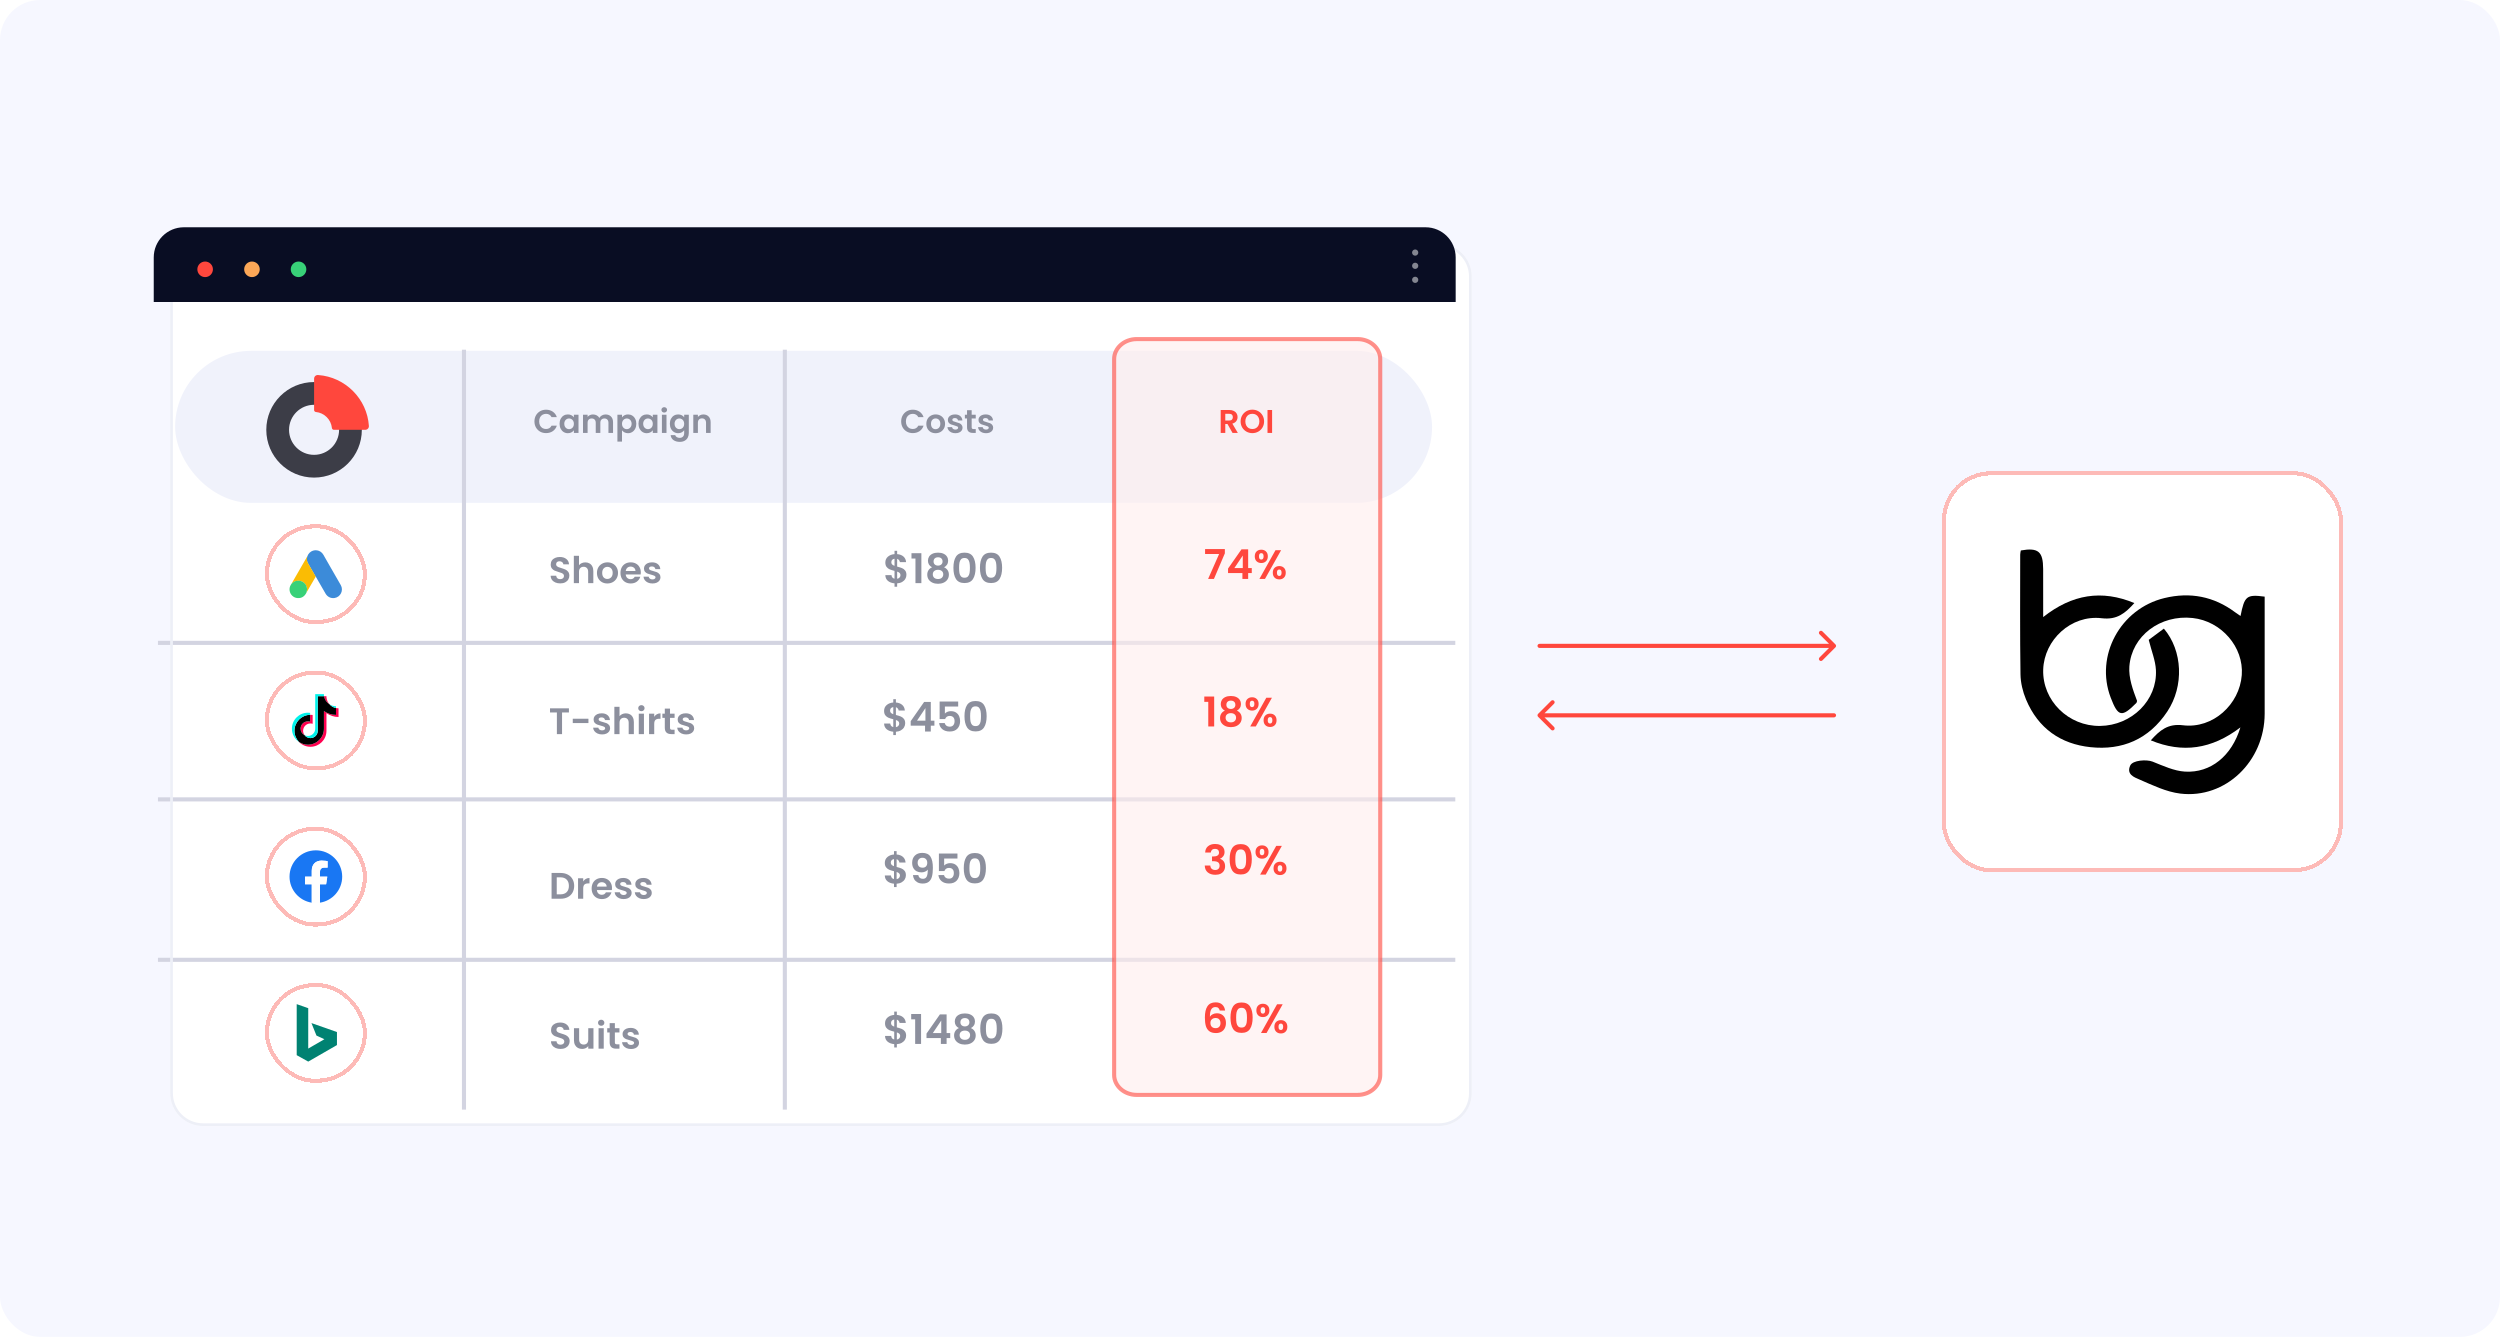 <svg width="748" height="400" viewBox="0 0 748 400" fill="none" xmlns="http://www.w3.org/2000/svg">
<rect x="0.5" y="0.5" width="747" height="399" rx="11.5" fill="#F6F7FF"/>
<rect x="0.5" y="0.5" width="747" height="399" rx="11.5" stroke="#F6F7FF"/>
<g filter="url(#filter0_d_8398_13942)">
<path d="M46 77.838C46 72.405 50.405 68 55.839 68H425.602C431.036 68 435.441 72.405 435.441 77.838V322.161C435.441 327.595 431.036 332 425.602 332H55.839C50.405 332 46 327.595 46 322.161V77.838Z" fill="white"/>
</g>
<rect x="52.398" y="104.968" width="376.076" height="45.499" rx="22.749" fill="#F0F2FB"/>
<path fill-rule="evenodd" clip-rule="evenodd" d="M93.969 114.308C101.863 114.308 108.263 120.707 108.263 128.601C108.263 136.496 101.863 142.896 93.969 142.896C86.075 142.896 79.675 136.496 79.675 128.601C79.675 120.707 86.075 114.308 93.969 114.308ZM93.969 121.115C98.104 121.115 101.456 124.467 101.456 128.601C101.456 132.737 98.104 136.089 93.969 136.089C89.834 136.089 86.482 132.737 86.482 128.601C86.482 124.467 89.834 121.115 93.969 121.115Z" fill="#3C3D47"/>
<path fill-rule="evenodd" clip-rule="evenodd" d="M94.502 123.267C94.211 123.232 93.983 122.988 93.975 122.689V122.688V113.521C93.975 113.428 93.975 113.335 93.976 113.242C93.993 112.665 94.466 112.202 95.047 112.202C95.078 112.202 95.11 112.204 95.141 112.206C95.161 112.208 95.179 112.209 95.199 112.21C103.31 112.785 109.857 119.366 110.373 127.464C110.374 127.486 110.375 127.508 110.375 127.53C110.375 128.049 110.005 128.483 109.514 128.58C109.46 128.591 109.396 128.6 109.34 128.601L99.92 128.602H99.911H99.905C99.593 128.602 99.337 128.363 99.308 128.058C99.053 125.526 97.036 123.514 94.502 123.267L94.502 123.267Z" fill="#FF473D"/>
<line x1="47.262" y1="192.348" x2="435.424" y2="192.348" stroke="#D3D4E1" stroke-width="1.228"/>
<line x1="47.262" y1="239.174" x2="435.424" y2="239.174" stroke="#D3D4E1" stroke-width="1.228"/>
<line x1="234.824" y1="104.631" x2="234.824" y2="331.999" stroke="#D3D4E1" stroke-width="1.228"/>
<line x1="138.823" y1="104.631" x2="138.823" y2="331.999" stroke="#D3D4E1" stroke-width="1.228"/>
<line x1="47.262" y1="287.175" x2="435.424" y2="287.175" stroke="#D3D4E1" stroke-width="1.228"/>
<g filter="url(#filter1_d_8398_13942)">
<rect x="79.22" y="156.865" width="30.57" height="29.859" rx="14.929" fill="white" shape-rendering="crispEdges"/>
<rect x="79.834" y="157.479" width="29.342" height="28.631" rx="14.315" stroke="#FA534B" stroke-opacity="0.4" stroke-width="1.228" shape-rendering="crispEdges"/>
<path d="M91.961 166.436C92.113 166.038 92.321 165.672 92.63 165.375C93.868 164.169 95.914 164.472 96.754 165.987C97.385 167.137 98.054 168.26 98.705 169.397C99.791 171.285 100.889 173.173 101.963 175.067C102.866 176.652 101.887 178.654 100.094 178.925C98.995 179.089 97.966 178.584 97.398 177.599C96.444 175.939 95.484 174.278 94.531 172.624C94.512 172.586 94.487 172.554 94.462 172.523C94.36 172.441 94.316 172.321 94.253 172.213C93.83 171.468 93.394 170.729 92.971 169.991C92.7 169.511 92.416 169.037 92.144 168.557C91.898 168.128 91.784 167.661 91.797 167.168C91.816 166.916 91.847 166.663 91.961 166.436Z" fill="#3C8BD9"/>
<path d="M91.961 166.436C91.904 166.663 91.854 166.89 91.841 167.13C91.822 167.661 91.955 168.153 92.22 168.614C92.914 169.807 93.609 171.007 94.297 172.207C94.36 172.314 94.411 172.422 94.474 172.523C94.095 173.179 93.716 173.83 93.331 174.486C92.801 175.402 92.27 176.324 91.734 177.239C91.708 177.239 91.702 177.227 91.696 177.208C91.689 177.157 91.708 177.113 91.721 177.063C91.98 176.115 91.765 175.276 91.115 174.556C90.717 174.12 90.212 173.874 89.631 173.792C88.873 173.684 88.204 173.88 87.604 174.354C87.497 174.436 87.427 174.556 87.301 174.619C87.276 174.619 87.263 174.606 87.257 174.587C87.56 174.063 87.857 173.539 88.16 173.015C89.41 170.843 90.66 168.671 91.917 166.505C91.929 166.48 91.948 166.461 91.961 166.436Z" fill="#FABC04"/>
<path d="M87.282 174.606C87.402 174.499 87.516 174.385 87.642 174.284C89.176 173.071 91.481 173.949 91.816 175.869C91.898 176.33 91.854 176.772 91.715 177.214C91.708 177.252 91.702 177.283 91.689 177.321C91.633 177.422 91.582 177.529 91.519 177.63C90.957 178.559 90.13 179.02 89.044 178.95C87.8 178.862 86.821 177.927 86.651 176.69C86.569 176.09 86.689 175.528 86.998 175.01C87.061 174.896 87.137 174.795 87.206 174.682C87.238 174.656 87.225 174.606 87.282 174.606Z" fill="#38D178"/>
</g>
<g filter="url(#filter2_d_8398_13942)">
<rect x="79.22" y="200.632" width="30.57" height="29.859" rx="14.929" fill="white" shape-rendering="crispEdges"/>
<rect x="79.834" y="201.246" width="29.342" height="28.631" rx="14.315" stroke="#FA534B" stroke-opacity="0.4" stroke-width="1.228" shape-rendering="crispEdges"/>
<path d="M97.677 213.371C98.694 214.097 99.941 214.525 101.287 214.525V211.936C101.032 211.936 100.778 211.909 100.529 211.857V213.895C99.182 213.895 97.936 213.467 96.918 212.74V218.024C96.918 220.667 94.775 222.81 92.13 222.81C91.143 222.81 90.226 222.512 89.464 222C90.334 222.889 91.546 223.44 92.888 223.44C95.533 223.44 97.677 221.298 97.677 218.654V213.371H97.677ZM98.612 210.758C98.092 210.191 97.75 209.457 97.677 208.646V208.312H96.958C97.139 209.344 97.756 210.224 98.612 210.758ZM91.137 219.972C90.847 219.591 90.689 219.126 90.69 218.647C90.69 217.438 91.671 216.458 92.88 216.458C93.106 216.458 93.33 216.492 93.545 216.56V213.913C93.294 213.879 93.04 213.864 92.787 213.869V215.93C92.572 215.862 92.348 215.827 92.122 215.827C90.913 215.827 89.932 216.807 89.932 218.016C89.932 218.871 90.422 219.612 91.137 219.972Z" fill="#FF004F"/>
<path d="M96.919 212.74C97.937 213.467 99.183 213.895 100.529 213.895V211.857C99.778 211.697 99.112 211.304 98.612 210.758C97.756 210.224 97.139 209.344 96.959 208.312H95.071V218.654C95.067 219.86 94.088 220.836 92.881 220.836C92.169 220.836 91.537 220.497 91.137 219.972C90.423 219.612 89.932 218.871 89.932 218.017C89.932 216.808 90.913 215.827 92.123 215.827C92.355 215.827 92.578 215.863 92.787 215.93V213.869C90.189 213.923 88.1 216.045 88.1 218.654C88.1 219.957 88.62 221.138 89.465 222.001C90.227 222.512 91.144 222.81 92.13 222.81C94.775 222.81 96.919 220.667 96.919 218.024V212.74H96.919Z" fill="black"/>
<path d="M100.528 211.856V211.305C99.851 211.306 99.186 211.116 98.612 210.758C99.121 211.315 99.791 211.699 100.528 211.856ZM96.958 208.312C96.941 208.213 96.927 208.114 96.918 208.015V207.682H94.312V218.023C94.308 219.229 93.329 220.205 92.122 220.205C91.768 220.205 91.433 220.121 91.137 219.972C91.537 220.497 92.169 220.835 92.88 220.835C94.087 220.835 95.066 219.859 95.071 218.654V208.312H96.958ZM92.787 213.869V213.282C92.569 213.253 92.35 213.238 92.13 213.238C89.485 213.238 87.341 215.38 87.341 218.023C87.341 219.68 88.184 221.141 89.464 222C88.62 221.137 88.1 219.956 88.1 218.654C88.1 216.044 90.189 213.923 92.787 213.869Z" fill="#00F2EA"/>
</g>
<g filter="url(#filter3_d_8398_13942)">
<rect x="79.22" y="247.368" width="30.57" height="29.859" rx="14.929" fill="white" shape-rendering="crispEdges"/>
<rect x="79.834" y="247.982" width="29.342" height="28.631" rx="14.315" stroke="#FA534B" stroke-opacity="0.4" stroke-width="1.228" shape-rendering="crispEdges"/>
<g clip-path="url(#clip0_8398_13942)">
<path d="M102.384 262.297C102.384 257.946 98.856 254.418 94.505 254.418C90.153 254.418 86.626 257.946 86.626 262.297C86.626 266.229 89.506 269.489 93.274 270.081V264.575H91.272V262.297H93.274V260.561C93.274 258.586 94.45 257.495 96.25 257.495C97.112 257.495 98.014 257.649 98.014 257.649V259.588H97.02C96.041 259.588 95.736 260.195 95.736 260.819V262.297H97.921L97.572 264.575H95.736V270.081C99.503 269.49 102.384 266.23 102.384 262.297Z" fill="#1977F3"/>
<path d="M97.572 264.575L97.921 262.297H95.736V260.819C95.736 260.196 96.04 259.588 97.02 259.588H98.014V257.649C98.014 257.649 97.112 257.495 96.25 257.495C94.45 257.495 93.273 258.585 93.273 260.561V262.297H91.272V264.575H93.273V270.081C93.675 270.144 94.086 270.176 94.504 270.176C94.923 270.176 95.334 270.143 95.736 270.081V264.575H97.572Z" fill="#FEFEFE"/>
</g>
</g>
<g filter="url(#filter4_d_8398_13942)">
<rect x="79.22" y="294.105" width="30.57" height="29.859" rx="14.929" fill="white" shape-rendering="crispEdges"/>
<rect x="79.834" y="294.719" width="29.342" height="28.631" rx="14.315" stroke="#FA534B" stroke-opacity="0.4" stroke-width="1.228" shape-rendering="crispEdges"/>
<g clip-path="url(#clip1_8398_13942)">
<path d="M93.184 306.103L94.684 309.841L97.056 310.937L92.222 313.735V301.648L88.774 300.439V315.705L92.222 317.63L100.817 312.683V308.789L93.184 306.103Z" fill="#008272"/>
</g>
</g>
<g filter="url(#filter5_d_8398_13942)">
<path fill-rule="evenodd" clip-rule="evenodd" d="M425.602 68.82H55.839C50.858 68.82 46.82 72.858 46.82 77.838V322.161C46.82 327.142 50.858 331.18 55.839 331.18H425.602C430.583 331.18 434.621 327.142 434.621 322.161V77.838C434.621 72.858 430.583 68.82 425.602 68.82ZM55.839 68C50.405 68 46 72.405 46 77.838V322.161C46 327.595 50.405 332 55.839 332H425.602C431.036 332 435.441 327.595 435.441 322.161V77.838C435.441 72.405 431.036 68 425.602 68H55.839Z" fill="#EDEFF7"/>
</g>
<path d="M46 77.019C46 72.038 50.038 68 55.019 68H426.519C431.5 68 435.538 72.038 435.538 77.019V90.366H46V77.019Z" fill="#090D23"/>
<path d="M63.706 80.581C63.706 81.867 62.663 82.91 61.377 82.91C60.09 82.91 59.047 81.867 59.047 80.581C59.047 79.294 60.09 78.251 61.377 78.251C62.663 78.251 63.706 79.294 63.706 80.581Z" fill="#FF473D"/>
<path d="M77.716 80.581C77.716 81.867 76.673 82.91 75.386 82.91C74.099 82.91 73.056 81.867 73.056 80.581C73.056 79.294 74.099 78.251 75.386 78.251C76.673 78.251 77.716 79.294 77.716 80.581Z" fill="#FCA757"/>
<path d="M91.655 80.581C91.655 81.867 90.612 82.91 89.325 82.91C88.039 82.91 86.996 81.867 86.996 80.581C86.996 79.294 88.039 78.251 89.325 78.251C90.612 78.251 91.655 79.294 91.655 80.581Z" fill="#38D178"/>
<path d="M423.423 76.504C422.908 76.504 422.491 76.086 422.491 75.572C422.491 75.057 422.908 74.64 423.423 74.64C423.938 74.64 424.355 75.057 424.355 75.572C424.355 76.086 423.938 76.504 423.423 76.504Z" fill="white" fill-opacity="0.5"/>
<path d="M423.423 80.464C422.908 80.464 422.491 80.047 422.491 79.532C422.491 79.018 422.908 78.601 423.423 78.601C423.938 78.601 424.355 79.018 424.355 79.532C424.355 80.047 423.938 80.464 423.423 80.464Z" fill="white" fill-opacity="0.5"/>
<path d="M423.423 84.657C422.908 84.657 422.491 84.24 422.491 83.725C422.491 83.21 422.908 82.793 423.423 82.793C423.938 82.793 424.355 83.21 424.355 83.725C424.355 84.24 423.938 84.657 423.423 84.657Z" fill="white" fill-opacity="0.5"/>
<path d="M167.618 174.552C167.08 174.552 166.594 174.46 166.159 174.276C165.732 174.092 165.393 173.826 165.142 173.48C164.892 173.134 164.763 172.725 164.756 172.253H166.413C166.435 172.57 166.546 172.821 166.745 173.005C166.951 173.189 167.231 173.281 167.585 173.281C167.946 173.281 168.229 173.196 168.436 173.027C168.642 172.85 168.745 172.622 168.745 172.342C168.745 172.113 168.675 171.925 168.535 171.778C168.395 171.631 168.218 171.517 168.005 171.436C167.798 171.347 167.511 171.251 167.143 171.148C166.642 171.001 166.233 170.857 165.916 170.717C165.607 170.57 165.338 170.353 165.109 170.065C164.888 169.77 164.778 169.38 164.778 168.894C164.778 168.437 164.892 168.039 165.12 167.7C165.349 167.361 165.669 167.103 166.082 166.927C166.494 166.742 166.966 166.65 167.496 166.65C168.292 166.65 168.937 166.846 169.43 167.236C169.931 167.619 170.208 168.157 170.259 168.85H168.557C168.543 168.584 168.428 168.367 168.215 168.198C168.008 168.021 167.732 167.932 167.386 167.932C167.084 167.932 166.841 168.01 166.657 168.164C166.48 168.319 166.391 168.544 166.391 168.839C166.391 169.045 166.458 169.218 166.59 169.358C166.73 169.491 166.9 169.601 167.099 169.689C167.305 169.77 167.592 169.866 167.961 169.977C168.462 170.124 168.87 170.271 169.187 170.419C169.504 170.566 169.777 170.787 170.005 171.082C170.233 171.377 170.348 171.763 170.348 172.242C170.348 172.655 170.241 173.038 170.027 173.392C169.813 173.745 169.5 174.029 169.088 174.243C168.675 174.449 168.185 174.552 167.618 174.552ZM175.137 168.264C175.601 168.264 176.014 168.367 176.375 168.573C176.736 168.772 177.016 169.071 177.215 169.468C177.421 169.859 177.524 170.33 177.524 170.883V174.475H175.977V171.093C175.977 170.607 175.855 170.235 175.612 169.977C175.369 169.712 175.037 169.579 174.617 169.579C174.19 169.579 173.851 169.712 173.601 169.977C173.358 170.235 173.236 170.607 173.236 171.093V174.475H171.689V166.297H173.236V169.115C173.435 168.85 173.7 168.643 174.032 168.496C174.363 168.341 174.732 168.264 175.137 168.264ZM181.714 174.574C181.124 174.574 180.594 174.445 180.122 174.187C179.651 173.922 179.279 173.55 179.006 173.071C178.741 172.592 178.608 172.04 178.608 171.413C178.608 170.787 178.745 170.235 179.017 169.756C179.297 169.277 179.677 168.909 180.156 168.651C180.634 168.385 181.169 168.253 181.758 168.253C182.347 168.253 182.882 168.385 183.36 168.651C183.839 168.909 184.215 169.277 184.488 169.756C184.768 170.235 184.908 170.787 184.908 171.413C184.908 172.04 184.764 172.592 184.477 173.071C184.197 173.55 183.814 173.922 183.327 174.187C182.848 174.445 182.311 174.574 181.714 174.574ZM181.714 173.226C181.994 173.226 182.255 173.16 182.498 173.027C182.749 172.887 182.948 172.681 183.095 172.408C183.243 172.135 183.316 171.804 183.316 171.413C183.316 170.831 183.161 170.386 182.852 170.076C182.55 169.759 182.178 169.601 181.736 169.601C181.294 169.601 180.922 169.759 180.62 170.076C180.325 170.386 180.178 170.831 180.178 171.413C180.178 171.995 180.321 172.445 180.609 172.762C180.903 173.071 181.272 173.226 181.714 173.226ZM191.734 171.281C191.734 171.502 191.719 171.701 191.69 171.878H187.214C187.251 172.32 187.405 172.666 187.678 172.916C187.951 173.167 188.286 173.292 188.684 173.292C189.258 173.292 189.667 173.045 189.91 172.552H191.579C191.402 173.141 191.063 173.627 190.562 174.01C190.061 174.386 189.446 174.574 188.717 174.574C188.127 174.574 187.597 174.445 187.126 174.187C186.661 173.922 186.297 173.55 186.031 173.071C185.774 172.592 185.645 172.04 185.645 171.413C185.645 170.78 185.774 170.224 186.031 169.745C186.289 169.266 186.65 168.897 187.114 168.64C187.579 168.382 188.113 168.253 188.717 168.253C189.299 168.253 189.818 168.378 190.275 168.629C190.739 168.879 191.097 169.236 191.347 169.701C191.605 170.157 191.734 170.684 191.734 171.281ZM190.131 170.839C190.124 170.441 189.98 170.124 189.7 169.888C189.42 169.645 189.078 169.524 188.673 169.524C188.29 169.524 187.965 169.642 187.7 169.877C187.442 170.106 187.284 170.426 187.225 170.839H190.131ZM195.206 174.574C194.705 174.574 194.256 174.486 193.858 174.309C193.46 174.125 193.143 173.878 192.907 173.568C192.679 173.259 192.554 172.916 192.532 172.541H194.09C194.119 172.776 194.233 172.972 194.432 173.126C194.639 173.281 194.893 173.358 195.195 173.358C195.49 173.358 195.718 173.3 195.88 173.182C196.05 173.064 196.134 172.913 196.134 172.729C196.134 172.53 196.031 172.382 195.825 172.286C195.626 172.183 195.305 172.073 194.863 171.955C194.407 171.844 194.031 171.73 193.736 171.612C193.449 171.494 193.198 171.314 192.985 171.071C192.778 170.828 192.675 170.5 192.675 170.087C192.675 169.748 192.771 169.439 192.963 169.159C193.162 168.879 193.441 168.658 193.802 168.496C194.171 168.334 194.602 168.253 195.095 168.253C195.825 168.253 196.407 168.437 196.842 168.805C197.276 169.166 197.516 169.656 197.56 170.275H196.079C196.057 170.032 195.954 169.84 195.77 169.701C195.593 169.553 195.353 169.479 195.051 169.479C194.771 169.479 194.554 169.531 194.399 169.634C194.252 169.737 194.178 169.881 194.178 170.065C194.178 170.271 194.281 170.43 194.488 170.54C194.694 170.644 195.014 170.75 195.449 170.861C195.891 170.971 196.256 171.086 196.543 171.203C196.83 171.321 197.077 171.506 197.284 171.756C197.497 171.999 197.608 172.323 197.615 172.729C197.615 173.082 197.516 173.399 197.317 173.679C197.125 173.959 196.845 174.18 196.477 174.342C196.116 174.497 195.692 174.574 195.206 174.574Z" fill="#8C8F9D"/>
<path d="M170.222 211.929V213.178H168.167V219.643H166.619V213.178H164.564V211.929H170.222ZM176.059 215.045V216.349H171.373V215.045H176.059ZM180.137 219.742C179.636 219.742 179.186 219.654 178.788 219.477C178.391 219.293 178.074 219.046 177.838 218.736C177.61 218.427 177.484 218.084 177.462 217.709H179.02C179.05 217.944 179.164 218.14 179.363 218.294C179.569 218.449 179.824 218.526 180.126 218.526C180.42 218.526 180.649 218.467 180.811 218.35C180.98 218.232 181.065 218.081 181.065 217.896C181.065 217.698 180.962 217.55 180.756 217.454C180.557 217.351 180.236 217.241 179.794 217.123C179.337 217.012 178.962 216.898 178.667 216.78C178.38 216.662 178.129 216.482 177.915 216.239C177.709 215.996 177.606 215.668 177.606 215.255C177.606 214.916 177.702 214.607 177.893 214.327C178.092 214.047 178.372 213.826 178.733 213.664C179.102 213.502 179.533 213.421 180.026 213.421C180.756 213.421 181.338 213.605 181.772 213.973C182.207 214.334 182.446 214.824 182.491 215.443H181.01C180.988 215.2 180.884 215.008 180.7 214.868C180.523 214.721 180.284 214.647 179.982 214.647C179.702 214.647 179.485 214.699 179.33 214.802C179.183 214.905 179.109 215.049 179.109 215.233C179.109 215.439 179.212 215.598 179.418 215.708C179.625 215.812 179.945 215.918 180.38 216.029C180.822 216.139 181.187 216.254 181.474 216.371C181.761 216.489 182.008 216.673 182.214 216.924C182.428 217.167 182.538 217.491 182.546 217.896C182.546 218.25 182.446 218.567 182.247 218.847C182.056 219.127 181.776 219.348 181.408 219.51C181.047 219.665 180.623 219.742 180.137 219.742ZM187.264 213.432C187.728 213.432 188.141 213.535 188.502 213.741C188.863 213.94 189.142 214.239 189.341 214.636C189.548 215.027 189.651 215.498 189.651 216.051V219.643H188.104V216.261C188.104 215.775 187.982 215.403 187.739 215.145C187.496 214.88 187.164 214.747 186.744 214.747C186.317 214.747 185.978 214.88 185.728 215.145C185.485 215.403 185.363 215.775 185.363 216.261V219.643H183.816V211.465H185.363V214.283C185.562 214.018 185.827 213.811 186.159 213.664C186.49 213.509 186.859 213.432 187.264 213.432ZM191.907 212.791C191.634 212.791 191.406 212.706 191.222 212.537C191.045 212.36 190.956 212.143 190.956 211.885C190.956 211.627 191.045 211.413 191.222 211.244C191.406 211.067 191.634 210.978 191.907 210.978C192.179 210.978 192.404 211.067 192.581 211.244C192.765 211.413 192.857 211.627 192.857 211.885C192.857 212.143 192.765 212.36 192.581 212.537C192.404 212.706 192.179 212.791 191.907 212.791ZM192.669 213.52V219.643H191.122V213.52H192.669ZM195.745 214.471C195.944 214.146 196.202 213.892 196.519 213.708C196.843 213.524 197.211 213.432 197.624 213.432V215.056H197.215C196.729 215.056 196.36 215.171 196.11 215.399C195.867 215.627 195.745 216.025 195.745 216.592V219.643H194.198V213.52H195.745V214.471ZM200.467 214.791V217.753C200.467 217.959 200.515 218.11 200.611 218.206C200.714 218.294 200.883 218.339 201.119 218.339H201.837V219.643H200.865C199.561 219.643 198.909 219.009 198.909 217.742V214.791H198.18V213.52H198.909V212.006H200.467V213.52H201.837V214.791H200.467ZM205.293 219.742C204.792 219.742 204.343 219.654 203.945 219.477C203.547 219.293 203.23 219.046 202.995 218.736C202.766 218.427 202.641 218.084 202.619 217.709H204.177C204.206 217.944 204.321 218.14 204.52 218.294C204.726 218.449 204.98 218.526 205.282 218.526C205.577 218.526 205.805 218.467 205.967 218.35C206.137 218.232 206.221 218.081 206.221 217.896C206.221 217.698 206.118 217.55 205.912 217.454C205.713 217.351 205.393 217.241 204.951 217.123C204.494 217.012 204.118 216.898 203.823 216.78C203.536 216.662 203.286 216.482 203.072 216.239C202.866 215.996 202.762 215.668 202.762 215.255C202.762 214.916 202.858 214.607 203.05 214.327C203.249 214.047 203.529 213.826 203.89 213.664C204.258 213.502 204.689 213.421 205.183 213.421C205.912 213.421 206.494 213.605 206.929 213.973C207.363 214.334 207.603 214.824 207.647 215.443H206.166C206.144 215.2 206.041 215.008 205.857 214.868C205.68 214.721 205.44 214.647 205.138 214.647C204.858 214.647 204.641 214.699 204.486 214.802C204.339 214.905 204.265 215.049 204.265 215.233C204.265 215.439 204.369 215.598 204.575 215.708C204.781 215.812 205.102 215.918 205.536 216.029C205.978 216.139 206.343 216.254 206.63 216.371C206.918 216.489 207.164 216.673 207.371 216.924C207.584 217.167 207.695 217.491 207.702 217.896C207.702 218.25 207.603 218.567 207.404 218.847C207.212 219.127 206.932 219.348 206.564 219.51C206.203 219.665 205.779 219.742 205.293 219.742Z" fill="#8C8F9D"/>
<path d="M167.726 261.19C168.537 261.19 169.248 261.348 169.859 261.665C170.478 261.982 170.953 262.435 171.285 263.024C171.624 263.606 171.793 264.284 171.793 265.058C171.793 265.831 171.624 266.509 171.285 267.091C170.953 267.666 170.478 268.111 169.859 268.428C169.248 268.745 168.537 268.903 167.726 268.903H165.03V261.19H167.726ZM167.671 267.588C168.481 267.588 169.108 267.367 169.55 266.925C169.992 266.483 170.213 265.861 170.213 265.058C170.213 264.254 169.992 263.628 169.55 263.179C169.108 262.722 168.481 262.494 167.671 262.494H166.577V267.588H167.671ZM174.498 263.731C174.697 263.407 174.955 263.153 175.272 262.969C175.596 262.785 175.964 262.693 176.377 262.693V264.317H175.968C175.482 264.317 175.113 264.431 174.863 264.66C174.62 264.888 174.498 265.286 174.498 265.853V268.903H172.951V262.781H174.498V263.731ZM183.11 265.71C183.11 265.931 183.096 266.129 183.066 266.306H178.591C178.627 266.748 178.782 267.095 179.055 267.345C179.327 267.596 179.662 267.721 180.06 267.721C180.635 267.721 181.044 267.474 181.287 266.98H182.956C182.779 267.57 182.44 268.056 181.939 268.439C181.438 268.815 180.823 269.003 180.093 269.003C179.504 269.003 178.974 268.874 178.502 268.616C178.038 268.351 177.673 267.979 177.408 267.5C177.15 267.021 177.021 266.468 177.021 265.842C177.021 265.209 177.15 264.652 177.408 264.173C177.666 263.695 178.027 263.326 178.491 263.068C178.955 262.81 179.489 262.682 180.093 262.682C180.675 262.682 181.195 262.807 181.652 263.057C182.116 263.308 182.473 263.665 182.724 264.129C182.982 264.586 183.11 265.113 183.11 265.71ZM181.508 265.267C181.501 264.87 181.357 264.553 181.077 264.317C180.797 264.074 180.454 263.952 180.049 263.952C179.666 263.952 179.342 264.07 179.077 264.306C178.819 264.534 178.66 264.855 178.602 265.267H181.508ZM186.583 269.003C186.082 269.003 185.632 268.914 185.234 268.738C184.836 268.553 184.52 268.307 184.284 267.997C184.056 267.688 183.93 267.345 183.908 266.969H185.466C185.496 267.205 185.61 267.4 185.809 267.555C186.015 267.71 186.269 267.787 186.572 267.787C186.866 267.787 187.095 267.728 187.257 267.61C187.426 267.492 187.511 267.341 187.511 267.157C187.511 266.958 187.408 266.811 187.201 266.715C187.003 266.612 186.682 266.502 186.24 266.384C185.783 266.273 185.407 266.159 185.113 266.041C184.825 265.923 184.575 265.743 184.361 265.5C184.155 265.256 184.052 264.929 184.052 264.516C184.052 264.177 184.148 263.868 184.339 263.588C184.538 263.308 184.818 263.087 185.179 262.925C185.547 262.763 185.978 262.682 186.472 262.682C187.201 262.682 187.783 262.866 188.218 263.234C188.653 263.595 188.892 264.085 188.936 264.704H187.456C187.434 264.461 187.33 264.269 187.146 264.129C186.969 263.982 186.73 263.908 186.428 263.908C186.148 263.908 185.931 263.96 185.776 264.063C185.628 264.166 185.555 264.31 185.555 264.494C185.555 264.7 185.658 264.859 185.864 264.969C186.071 265.072 186.391 265.179 186.826 265.29C187.268 265.4 187.632 265.514 187.92 265.632C188.207 265.75 188.454 265.934 188.66 266.185C188.874 266.428 188.984 266.752 188.992 267.157C188.992 267.511 188.892 267.828 188.693 268.108C188.502 268.388 188.222 268.609 187.853 268.771C187.492 268.925 187.069 269.003 186.583 269.003ZM192.605 269.003C192.104 269.003 191.654 268.914 191.256 268.738C190.859 268.553 190.542 268.307 190.306 267.997C190.078 267.688 189.952 267.345 189.93 266.969H191.488C191.518 267.205 191.632 267.4 191.831 267.555C192.037 267.71 192.291 267.787 192.594 267.787C192.888 267.787 193.117 267.728 193.279 267.61C193.448 267.492 193.533 267.341 193.533 267.157C193.533 266.958 193.43 266.811 193.223 266.715C193.025 266.612 192.704 266.502 192.262 266.384C191.805 266.273 191.429 266.159 191.135 266.041C190.847 265.923 190.597 265.743 190.383 265.5C190.177 265.256 190.074 264.929 190.074 264.516C190.074 264.177 190.17 263.868 190.361 263.588C190.56 263.308 190.84 263.087 191.201 262.925C191.569 262.763 192 262.682 192.494 262.682C193.223 262.682 193.805 262.866 194.24 263.234C194.675 263.595 194.914 264.085 194.958 264.704H193.478C193.456 264.461 193.352 264.269 193.168 264.129C192.991 263.982 192.752 263.908 192.45 263.908C192.17 263.908 191.953 263.96 191.798 264.063C191.651 264.166 191.577 264.31 191.577 264.494C191.577 264.7 191.68 264.859 191.886 264.969C192.093 265.072 192.413 265.179 192.848 265.29C193.29 265.4 193.654 265.514 193.942 265.632C194.229 265.75 194.476 265.934 194.682 266.185C194.896 266.428 195.006 266.752 195.014 267.157C195.014 267.511 194.914 267.828 194.715 268.108C194.524 268.388 194.244 268.609 193.875 268.771C193.514 268.925 193.091 269.003 192.605 269.003Z" fill="#8C8F9D"/>
<path d="M167.714 313.843C167.176 313.843 166.69 313.751 166.255 313.567C165.828 313.383 165.489 313.117 165.238 312.771C164.988 312.425 164.859 312.016 164.852 311.544H166.509C166.531 311.861 166.642 312.112 166.841 312.296C167.047 312.48 167.327 312.572 167.681 312.572C168.042 312.572 168.325 312.487 168.532 312.318C168.738 312.141 168.841 311.913 168.841 311.633C168.841 311.404 168.771 311.216 168.631 311.069C168.491 310.922 168.314 310.808 168.101 310.727C167.894 310.638 167.607 310.542 167.239 310.439C166.738 310.292 166.329 310.148 166.012 310.008C165.703 309.861 165.434 309.644 165.205 309.356C164.984 309.062 164.874 308.671 164.874 308.185C164.874 307.728 164.988 307.33 165.216 306.991C165.445 306.652 165.765 306.394 166.178 306.218C166.59 306.033 167.062 305.941 167.592 305.941C168.388 305.941 169.033 306.137 169.526 306.527C170.027 306.91 170.304 307.448 170.355 308.141H168.653C168.639 307.875 168.524 307.658 168.311 307.489C168.104 307.312 167.828 307.223 167.482 307.223C167.18 307.223 166.937 307.301 166.752 307.455C166.576 307.61 166.487 307.835 166.487 308.13C166.487 308.336 166.554 308.509 166.686 308.649C166.826 308.782 166.996 308.892 167.194 308.98C167.401 309.062 167.688 309.157 168.056 309.268C168.557 309.415 168.966 309.562 169.283 309.71C169.6 309.857 169.873 310.078 170.101 310.373C170.329 310.668 170.444 311.054 170.444 311.533C170.444 311.946 170.337 312.329 170.123 312.683C169.909 313.036 169.596 313.32 169.184 313.534C168.771 313.74 168.281 313.843 167.714 313.843ZM177.565 307.643V313.766H176.006V312.992C175.807 313.257 175.546 313.467 175.222 313.622C174.905 313.769 174.559 313.843 174.183 313.843C173.704 313.843 173.28 313.744 172.912 313.545C172.544 313.338 172.253 313.04 172.039 312.649C171.833 312.252 171.73 311.78 171.73 311.235V307.643H173.277V311.014C173.277 311.5 173.398 311.876 173.641 312.141C173.885 312.399 174.216 312.528 174.636 312.528C175.063 312.528 175.399 312.399 175.642 312.141C175.885 311.876 176.006 311.5 176.006 311.014V307.643H177.565ZM179.876 306.914C179.603 306.914 179.375 306.829 179.191 306.66C179.014 306.483 178.925 306.266 178.925 306.008C178.925 305.75 179.014 305.536 179.191 305.367C179.375 305.19 179.603 305.102 179.876 305.102C180.148 305.102 180.373 305.19 180.55 305.367C180.734 305.536 180.826 305.75 180.826 306.008C180.826 306.266 180.734 306.483 180.55 306.66C180.373 306.829 180.148 306.914 179.876 306.914ZM180.638 307.643V313.766H179.091V307.643H180.638ZM183.968 308.914V311.876C183.968 312.082 184.016 312.233 184.112 312.329C184.215 312.417 184.385 312.462 184.62 312.462H185.339V313.766H184.366C183.062 313.766 182.41 313.132 182.41 311.865V308.914H181.681V307.643H182.41V306.129H183.968V307.643H185.339V308.914H183.968ZM188.794 313.865C188.293 313.865 187.844 313.777 187.446 313.6C187.048 313.416 186.731 313.169 186.496 312.859C186.267 312.55 186.142 312.207 186.12 311.832H187.678C187.708 312.067 187.822 312.263 188.021 312.417C188.227 312.572 188.481 312.649 188.783 312.649C189.078 312.649 189.306 312.591 189.468 312.473C189.638 312.355 189.723 312.204 189.723 312.02C189.723 311.821 189.619 311.673 189.413 311.577C189.214 311.474 188.894 311.364 188.452 311.246C187.995 311.135 187.619 311.021 187.324 310.903C187.037 310.785 186.787 310.605 186.573 310.362C186.367 310.119 186.264 309.791 186.264 309.378C186.264 309.039 186.359 308.73 186.551 308.45C186.75 308.17 187.03 307.949 187.391 307.787C187.759 307.625 188.19 307.544 188.684 307.544C189.413 307.544 189.995 307.728 190.43 308.096C190.864 308.457 191.104 308.947 191.148 309.566H189.667C189.645 309.323 189.542 309.132 189.358 308.992C189.181 308.844 188.942 308.77 188.64 308.77C188.36 308.77 188.142 308.822 187.988 308.925C187.84 309.028 187.766 309.172 187.766 309.356C187.766 309.562 187.87 309.721 188.076 309.831C188.282 309.935 188.603 310.041 189.037 310.152C189.479 310.262 189.844 310.377 190.131 310.494C190.419 310.612 190.666 310.797 190.872 311.047C191.086 311.29 191.196 311.614 191.203 312.02C191.203 312.373 191.104 312.69 190.905 312.97C190.713 313.25 190.434 313.471 190.065 313.633C189.704 313.788 189.28 313.865 188.794 313.865Z" fill="#8C8F9D"/>
<path d="M159.903 126.088C159.903 125.414 160.053 124.811 160.355 124.281C160.662 123.744 161.078 123.328 161.602 123.033C162.133 122.732 162.725 122.581 163.38 122.581C164.146 122.581 164.818 122.778 165.394 123.171C165.97 123.564 166.373 124.107 166.602 124.801H165.021C164.863 124.474 164.641 124.228 164.353 124.065C164.071 123.901 163.744 123.819 163.37 123.819C162.971 123.819 162.614 123.914 162.3 124.104C161.992 124.287 161.749 124.549 161.573 124.89C161.402 125.23 161.317 125.63 161.317 126.088C161.317 126.54 161.402 126.94 161.573 127.287C161.749 127.627 161.992 127.892 162.3 128.082C162.614 128.266 162.971 128.357 163.37 128.357C163.744 128.357 164.071 128.276 164.353 128.112C164.641 127.942 164.863 127.693 165.021 127.365H166.602C166.373 128.066 165.97 128.613 165.394 129.006C164.824 129.392 164.153 129.585 163.38 129.585C162.725 129.585 162.133 129.438 161.602 129.143C161.078 128.842 160.662 128.426 160.355 127.896C160.053 127.365 159.903 126.763 159.903 126.088ZM167.423 126.786C167.423 126.236 167.531 125.748 167.747 125.322C167.97 124.896 168.268 124.569 168.641 124.34C169.021 124.11 169.444 123.996 169.908 123.996C170.315 123.996 170.668 124.078 170.969 124.241C171.277 124.405 171.523 124.611 171.706 124.86V124.084H173.091V129.526H171.706V128.731C171.529 128.986 171.284 129.199 170.969 129.369C170.662 129.533 170.305 129.615 169.899 129.615C169.44 129.615 169.021 129.497 168.641 129.261C168.268 129.025 167.97 128.695 167.747 128.269C167.531 127.837 167.423 127.342 167.423 126.786ZM171.706 126.805C171.706 126.471 171.641 126.186 171.51 125.951C171.379 125.708 171.202 125.525 170.979 125.401C170.757 125.27 170.518 125.204 170.262 125.204C170.007 125.204 169.771 125.266 169.555 125.391C169.339 125.515 169.162 125.699 169.024 125.941C168.893 126.177 168.828 126.458 168.828 126.786C168.828 127.113 168.893 127.401 169.024 127.65C169.162 127.892 169.339 128.079 169.555 128.21C169.777 128.341 170.013 128.407 170.262 128.407C170.518 128.407 170.757 128.344 170.979 128.22C171.202 128.089 171.379 127.906 171.51 127.67C171.641 127.427 171.706 127.139 171.706 126.805ZM181.193 124.006C181.861 124.006 182.398 124.212 182.804 124.625C183.216 125.031 183.423 125.6 183.423 126.334V129.526H182.047V126.52C182.047 126.095 181.939 125.771 181.723 125.548C181.507 125.319 181.212 125.204 180.839 125.204C180.466 125.204 180.168 125.319 179.945 125.548C179.729 125.771 179.621 126.095 179.621 126.52V129.526H178.246V126.52C178.246 126.095 178.138 125.771 177.922 125.548C177.706 125.319 177.411 125.204 177.038 125.204C176.658 125.204 176.356 125.319 176.134 125.548C175.918 125.771 175.81 126.095 175.81 126.52V129.526H174.434V124.084H175.81V124.742C175.986 124.513 176.212 124.333 176.487 124.202C176.769 124.071 177.077 124.006 177.411 124.006C177.837 124.006 178.216 124.097 178.55 124.281C178.884 124.458 179.143 124.713 179.326 125.047C179.503 124.733 179.759 124.48 180.093 124.291C180.433 124.101 180.8 124.006 181.193 124.006ZM186.103 124.87C186.28 124.621 186.522 124.415 186.83 124.251C187.144 124.081 187.501 123.996 187.901 123.996C188.366 123.996 188.785 124.11 189.158 124.34C189.538 124.569 189.836 124.896 190.052 125.322C190.275 125.741 190.386 126.229 190.386 126.786C190.386 127.342 190.275 127.837 190.052 128.269C189.836 128.695 189.538 129.025 189.158 129.261C188.785 129.497 188.366 129.615 187.901 129.615C187.501 129.615 187.147 129.533 186.84 129.369C186.538 129.205 186.293 128.999 186.103 128.75V132.12H184.728V124.084H186.103V124.87ZM188.981 126.786C188.981 126.458 188.912 126.177 188.775 125.941C188.644 125.699 188.467 125.515 188.244 125.391C188.028 125.266 187.793 125.204 187.537 125.204C187.288 125.204 187.053 125.27 186.83 125.401C186.614 125.525 186.437 125.708 186.299 125.951C186.168 126.193 186.103 126.478 186.103 126.805C186.103 127.133 186.168 127.418 186.299 127.66C186.437 127.902 186.614 128.089 186.83 128.22C187.053 128.344 187.288 128.407 187.537 128.407C187.793 128.407 188.028 128.341 188.244 128.21C188.467 128.079 188.644 127.892 188.775 127.65C188.912 127.408 188.981 127.12 188.981 126.786ZM191.032 126.786C191.032 126.236 191.14 125.748 191.356 125.322C191.578 124.896 191.876 124.569 192.25 124.34C192.63 124.11 193.052 123.996 193.517 123.996C193.923 123.996 194.277 124.078 194.578 124.241C194.886 124.405 195.131 124.611 195.315 124.86V124.084H196.7V129.526H195.315V128.731C195.138 128.986 194.892 129.199 194.578 129.369C194.27 129.533 193.913 129.615 193.507 129.615C193.049 129.615 192.63 129.497 192.25 129.261C191.876 129.025 191.578 128.695 191.356 128.269C191.14 127.837 191.032 127.342 191.032 126.786ZM195.315 126.805C195.315 126.471 195.249 126.186 195.118 125.951C194.987 125.708 194.81 125.525 194.588 125.401C194.365 125.27 194.126 125.204 193.871 125.204C193.615 125.204 193.379 125.266 193.163 125.391C192.947 125.515 192.77 125.699 192.633 125.941C192.502 126.177 192.436 126.458 192.436 126.786C192.436 127.113 192.502 127.401 192.633 127.65C192.77 127.892 192.947 128.079 193.163 128.21C193.386 128.341 193.622 128.407 193.871 128.407C194.126 128.407 194.365 128.344 194.588 128.22C194.81 128.089 194.987 127.906 195.118 127.67C195.249 127.427 195.315 127.139 195.315 126.805ZM198.74 123.436C198.498 123.436 198.295 123.361 198.131 123.21C197.974 123.053 197.895 122.86 197.895 122.63C197.895 122.401 197.974 122.211 198.131 122.061C198.295 121.904 198.498 121.825 198.74 121.825C198.983 121.825 199.182 121.904 199.339 122.061C199.503 122.211 199.585 122.401 199.585 122.63C199.585 122.86 199.503 123.053 199.339 123.21C199.182 123.361 198.983 123.436 198.74 123.436ZM199.418 124.084V129.526H198.043V124.084H199.418ZM202.908 123.996C203.315 123.996 203.671 124.078 203.979 124.241C204.287 124.399 204.529 124.605 204.706 124.86V124.084H206.091V129.566C206.091 130.07 205.99 130.519 205.787 130.911C205.584 131.311 205.279 131.625 204.873 131.854C204.467 132.09 203.976 132.208 203.4 132.208C202.627 132.208 201.992 132.028 201.494 131.668C201.003 131.308 200.724 130.816 200.659 130.194H202.024C202.096 130.443 202.25 130.64 202.486 130.784C202.728 130.934 203.02 131.01 203.36 131.01C203.76 131.01 204.084 130.889 204.333 130.646C204.582 130.41 204.706 130.05 204.706 129.566V128.721C204.529 128.976 204.284 129.189 203.969 129.359C203.662 129.53 203.308 129.615 202.908 129.615C202.45 129.615 202.031 129.497 201.651 129.261C201.271 129.025 200.97 128.695 200.747 128.269C200.531 127.837 200.423 127.342 200.423 126.786C200.423 126.236 200.531 125.748 200.747 125.322C200.97 124.896 201.268 124.569 201.641 124.34C202.021 124.11 202.444 123.996 202.908 123.996ZM204.706 126.805C204.706 126.471 204.641 126.186 204.51 125.951C204.379 125.708 204.202 125.525 203.979 125.401C203.757 125.27 203.518 125.204 203.262 125.204C203.007 125.204 202.771 125.266 202.555 125.391C202.339 125.515 202.162 125.699 202.024 125.941C201.893 126.177 201.828 126.458 201.828 126.786C201.828 127.113 201.893 127.401 202.024 127.65C202.162 127.892 202.339 128.079 202.555 128.21C202.777 128.341 203.013 128.407 203.262 128.407C203.518 128.407 203.757 128.344 203.979 128.22C204.202 128.089 204.379 127.906 204.51 127.67C204.641 127.427 204.706 127.139 204.706 126.805ZM210.45 124.006C211.098 124.006 211.622 124.212 212.022 124.625C212.421 125.031 212.621 125.6 212.621 126.334V129.526H211.246V126.52C211.246 126.088 211.138 125.758 210.922 125.528C210.706 125.293 210.411 125.175 210.038 125.175C209.658 125.175 209.356 125.293 209.134 125.528C208.918 125.758 208.81 126.088 208.81 126.52V129.526H207.434V124.084H208.81V124.762C208.993 124.526 209.225 124.343 209.507 124.212C209.795 124.074 210.11 124.006 210.45 124.006Z" fill="#8C8F9D"/>
<path d="M271.201 172.006C271.201 172.431 271.091 172.832 270.87 173.209C270.657 173.577 270.338 173.884 269.912 174.13C269.494 174.367 268.999 174.506 268.426 174.547V175.542H267.64V174.535C266.822 174.461 266.163 174.216 265.663 173.798C265.164 173.373 264.906 172.8 264.89 172.079H266.732C266.781 172.669 267.084 173.025 267.64 173.147V170.802C267.051 170.655 266.576 170.507 266.216 170.36C265.856 170.213 265.545 169.975 265.283 169.648C265.021 169.321 264.89 168.874 264.89 168.31C264.89 167.597 265.144 167.016 265.651 166.566C266.167 166.116 266.83 165.858 267.64 165.792V164.798H268.426V165.792C269.212 165.858 269.838 166.095 270.305 166.505C270.78 166.914 271.046 167.479 271.103 168.199H269.249C269.224 167.962 269.138 167.757 268.991 167.585C268.852 167.405 268.664 167.278 268.426 167.204V169.525C269.04 169.681 269.523 169.832 269.875 169.979C270.235 170.119 270.546 170.352 270.808 170.679C271.07 170.999 271.201 171.441 271.201 172.006ZM266.682 168.224C266.682 168.494 266.764 168.715 266.928 168.887C267.092 169.05 267.329 169.185 267.64 169.292V167.168C267.346 167.209 267.112 167.319 266.94 167.499C266.768 167.679 266.682 167.921 266.682 168.224ZM268.426 173.172C268.737 173.115 268.979 172.988 269.151 172.791C269.331 172.595 269.421 172.358 269.421 172.079C269.421 171.809 269.335 171.592 269.163 171.428C268.991 171.265 268.745 171.13 268.426 171.023V173.172ZM272.715 167.106V165.522H275.674V174.474H273.906V167.106H272.715ZM278.871 169.734C278.052 169.308 277.643 168.649 277.643 167.757C277.643 167.315 277.753 166.914 277.974 166.554C278.204 166.185 278.543 165.895 278.994 165.682C279.452 165.461 280.009 165.35 280.663 165.35C281.318 165.35 281.871 165.461 282.321 165.682C282.78 165.895 283.119 166.185 283.34 166.554C283.57 166.914 283.684 167.315 283.684 167.757C283.684 168.207 283.574 168.604 283.353 168.948C283.132 169.284 282.837 169.546 282.468 169.734C282.919 169.93 283.271 170.217 283.524 170.593C283.778 170.97 283.905 171.416 283.905 171.932C283.905 172.489 283.762 172.976 283.475 173.393C283.197 173.802 282.812 174.118 282.321 174.339C281.83 174.56 281.277 174.67 280.663 174.67C280.05 174.67 279.497 174.56 279.006 174.339C278.523 174.118 278.138 173.802 277.852 173.393C277.573 172.976 277.434 172.489 277.434 171.932C277.434 171.416 277.561 170.97 277.815 170.593C278.068 170.209 278.42 169.922 278.871 169.734ZM282.014 168.003C282.014 167.601 281.891 167.29 281.646 167.069C281.408 166.848 281.081 166.738 280.663 166.738C280.254 166.738 279.927 166.848 279.681 167.069C279.444 167.29 279.325 167.606 279.325 168.015C279.325 168.383 279.448 168.678 279.693 168.899C279.947 169.12 280.271 169.23 280.663 169.23C281.056 169.23 281.38 169.12 281.634 168.899C281.887 168.67 282.014 168.371 282.014 168.003ZM280.663 170.483C280.197 170.483 279.816 170.602 279.522 170.839C279.235 171.076 279.092 171.416 279.092 171.858C279.092 172.267 279.231 172.603 279.509 172.865C279.796 173.119 280.18 173.246 280.663 173.246C281.146 173.246 281.527 173.115 281.805 172.853C282.084 172.591 282.223 172.259 282.223 171.858C282.223 171.424 282.08 171.089 281.793 170.851C281.507 170.606 281.13 170.483 280.663 170.483ZM285.263 169.881C285.263 168.465 285.517 167.356 286.024 166.554C286.54 165.751 287.391 165.35 288.578 165.35C289.765 165.35 290.613 165.751 291.12 166.554C291.636 167.356 291.894 168.465 291.894 169.881C291.894 171.306 291.636 172.423 291.12 173.233C290.613 174.044 289.765 174.449 288.578 174.449C287.391 174.449 286.54 174.044 286.024 173.233C285.517 172.423 285.263 171.306 285.263 169.881ZM290.199 169.881C290.199 169.275 290.158 168.768 290.076 168.359C290.003 167.941 289.847 167.601 289.61 167.339C289.381 167.078 289.037 166.947 288.578 166.947C288.12 166.947 287.772 167.078 287.535 167.339C287.305 167.601 287.15 167.941 287.068 168.359C286.994 168.768 286.957 169.275 286.957 169.881C286.957 170.503 286.994 171.027 287.068 171.453C287.142 171.87 287.297 172.21 287.535 172.472C287.772 172.726 288.12 172.853 288.578 172.853C289.037 172.853 289.385 172.726 289.622 172.472C289.859 172.21 290.015 171.87 290.089 171.453C290.162 171.027 290.199 170.503 290.199 169.881ZM293.201 169.881C293.201 168.465 293.455 167.356 293.962 166.554C294.478 165.751 295.33 165.35 296.517 165.35C297.703 165.35 298.551 165.751 299.058 166.554C299.574 167.356 299.832 168.465 299.832 169.881C299.832 171.306 299.574 172.423 299.058 173.233C298.551 174.044 297.703 174.449 296.517 174.449C295.33 174.449 294.478 174.044 293.962 173.233C293.455 172.423 293.201 171.306 293.201 169.881ZM298.137 169.881C298.137 169.275 298.096 168.768 298.015 168.359C297.941 167.941 297.785 167.601 297.548 167.339C297.319 167.078 296.975 166.947 296.517 166.947C296.058 166.947 295.71 167.078 295.473 167.339C295.244 167.601 295.088 167.941 295.006 168.359C294.933 168.768 294.896 169.275 294.896 169.881C294.896 170.503 294.933 171.027 295.006 171.453C295.08 171.87 295.235 172.21 295.473 172.472C295.71 172.726 296.058 172.853 296.517 172.853C296.975 172.853 297.323 172.726 297.56 172.472C297.798 172.21 297.953 171.87 298.027 171.453C298.101 171.027 298.137 170.503 298.137 169.881Z" fill="#8C8F9D"/>
<path d="M270.83 216.4C270.83 216.826 270.719 217.227 270.498 217.603C270.285 217.972 269.966 218.279 269.54 218.524C269.123 218.762 268.628 218.901 268.055 218.942V219.936H267.269V218.93C266.45 218.856 265.791 218.61 265.292 218.193C264.792 217.767 264.535 217.194 264.518 216.474H266.36C266.409 217.063 266.712 217.419 267.269 217.542V215.197C266.679 215.049 266.205 214.902 265.844 214.755C265.484 214.607 265.173 214.37 264.911 214.042C264.649 213.715 264.518 213.269 264.518 212.704C264.518 211.992 264.772 211.411 265.279 210.96C265.795 210.51 266.458 210.252 267.269 210.187V209.192H268.055V210.187C268.84 210.252 269.467 210.49 269.933 210.899C270.408 211.308 270.674 211.873 270.731 212.594H268.877C268.853 212.356 268.767 212.152 268.619 211.98C268.48 211.8 268.292 211.673 268.055 211.599V213.92C268.669 214.075 269.151 214.227 269.503 214.374C269.864 214.513 270.175 214.746 270.437 215.074C270.699 215.393 270.83 215.835 270.83 216.4ZM266.311 212.618C266.311 212.888 266.393 213.109 266.557 213.281C266.72 213.445 266.958 213.58 267.269 213.686V211.562C266.974 211.603 266.741 211.714 266.569 211.894C266.397 212.074 266.311 212.315 266.311 212.618ZM268.055 217.567C268.366 217.509 268.607 217.382 268.779 217.186C268.959 216.989 269.049 216.752 269.049 216.474C269.049 216.204 268.963 215.987 268.791 215.823C268.619 215.659 268.374 215.524 268.055 215.418V217.567ZM272.479 217.125V215.774L276.494 210.027H278.495V215.626H279.576V217.125H278.495V218.868H276.776V217.125H272.479ZM276.887 211.869L274.37 215.626H276.887V211.869ZM286.687 211.402H282.709V213.502C282.881 213.289 283.126 213.117 283.446 212.986C283.765 212.847 284.104 212.778 284.465 212.778C285.12 212.778 285.656 212.921 286.073 213.208C286.491 213.494 286.794 213.862 286.982 214.313C287.17 214.755 287.264 215.229 287.264 215.737C287.264 216.678 286.994 217.436 286.454 218.009C285.922 218.582 285.16 218.868 284.17 218.868C283.237 218.868 282.492 218.635 281.935 218.168C281.379 217.702 281.063 217.092 280.99 216.339H282.66C282.733 216.666 282.897 216.928 283.151 217.125C283.413 217.321 283.744 217.419 284.145 217.419C284.628 217.419 284.993 217.268 285.238 216.965C285.484 216.662 285.607 216.261 285.607 215.762C285.607 215.254 285.48 214.869 285.226 214.607C284.98 214.337 284.616 214.202 284.133 214.202C283.789 214.202 283.503 214.288 283.274 214.46C283.044 214.632 282.881 214.861 282.782 215.148H281.137V209.892H286.687V211.402ZM288.573 214.276C288.573 212.86 288.826 211.75 289.334 210.948C289.85 210.146 290.701 209.745 291.888 209.745C293.075 209.745 293.922 210.146 294.43 210.948C294.946 211.75 295.203 212.86 295.203 214.276C295.203 215.7 294.946 216.818 294.43 217.628C293.922 218.438 293.075 218.844 291.888 218.844C290.701 218.844 289.85 218.438 289.334 217.628C288.826 216.818 288.573 215.7 288.573 214.276ZM293.509 214.276C293.509 213.67 293.468 213.162 293.386 212.753C293.312 212.336 293.157 211.996 292.919 211.734C292.69 211.472 292.346 211.341 291.888 211.341C291.43 211.341 291.082 211.472 290.844 211.734C290.615 211.996 290.46 212.336 290.378 212.753C290.304 213.162 290.267 213.67 290.267 214.276C290.267 214.898 290.304 215.422 290.378 215.848C290.451 216.265 290.607 216.605 290.844 216.867C291.082 217.12 291.43 217.247 291.888 217.247C292.346 217.247 292.694 217.12 292.932 216.867C293.169 216.605 293.325 216.265 293.398 215.848C293.472 215.422 293.509 214.898 293.509 214.276Z" fill="#8C8F9D"/>
<path d="M271.045 261.875C271.045 262.3 270.935 262.701 270.714 263.078C270.501 263.446 270.182 263.753 269.756 263.999C269.339 264.236 268.843 264.376 268.27 264.416V265.411H267.485V264.404C266.666 264.33 266.007 264.085 265.508 263.667C265.008 263.242 264.75 262.669 264.734 261.948H266.576C266.625 262.538 266.928 262.894 267.485 263.017V260.671C266.895 260.524 266.42 260.377 266.06 260.229C265.7 260.082 265.389 259.845 265.127 259.517C264.865 259.19 264.734 258.744 264.734 258.179C264.734 257.466 264.988 256.885 265.495 256.435C266.011 255.985 266.674 255.727 267.485 255.661V254.667H268.27V255.661C269.056 255.727 269.683 255.964 270.149 256.374C270.624 256.783 270.89 257.348 270.947 258.068H269.093C269.069 257.831 268.983 257.626 268.835 257.454C268.696 257.274 268.508 257.147 268.27 257.074V259.394C268.884 259.55 269.367 259.701 269.719 259.849C270.08 259.988 270.391 260.221 270.653 260.549C270.915 260.868 271.045 261.31 271.045 261.875ZM266.527 258.093C266.527 258.363 266.609 258.584 266.772 258.756C266.936 258.92 267.173 259.055 267.485 259.161V257.037C267.19 257.078 266.957 257.188 266.785 257.368C266.613 257.548 266.527 257.79 266.527 258.093ZM268.27 263.041C268.581 262.984 268.823 262.857 268.995 262.661C269.175 262.464 269.265 262.227 269.265 261.948C269.265 261.678 269.179 261.461 269.007 261.298C268.835 261.134 268.59 260.999 268.27 260.892V263.041ZM274.757 261.826C274.823 262.186 274.97 262.464 275.199 262.661C275.437 262.849 275.752 262.943 276.145 262.943C276.652 262.943 277.021 262.734 277.25 262.317C277.479 261.891 277.594 261.179 277.594 260.18C277.406 260.442 277.14 260.647 276.796 260.794C276.46 260.941 276.096 261.015 275.703 261.015C275.179 261.015 274.704 260.909 274.279 260.696C273.861 260.475 273.529 260.152 273.284 259.726C273.038 259.292 272.916 258.768 272.916 258.154C272.916 257.245 273.186 256.525 273.726 255.993C274.266 255.453 275.003 255.183 275.936 255.183C277.099 255.183 277.917 255.555 278.392 256.3C278.875 257.045 279.116 258.166 279.116 259.664C279.116 260.729 279.022 261.6 278.834 262.28C278.654 262.959 278.339 263.475 277.889 263.827C277.447 264.179 276.841 264.355 276.071 264.355C275.465 264.355 274.95 264.24 274.524 264.011C274.098 263.774 273.771 263.467 273.542 263.09C273.321 262.706 273.194 262.284 273.161 261.826H274.757ZM276.059 259.615C276.485 259.615 276.82 259.484 277.066 259.222C277.311 258.96 277.434 258.608 277.434 258.166C277.434 257.683 277.303 257.311 277.041 257.049C276.788 256.779 276.44 256.644 275.998 256.644C275.556 256.644 275.204 256.783 274.942 257.061C274.688 257.331 274.561 257.692 274.561 258.142C274.561 258.576 274.684 258.932 274.929 259.21C275.183 259.48 275.56 259.615 276.059 259.615ZM286.471 256.877H282.493V258.977C282.665 258.764 282.91 258.592 283.23 258.461C283.549 258.322 283.889 258.252 284.249 258.252C284.904 258.252 285.44 258.396 285.857 258.682C286.275 258.969 286.578 259.337 286.766 259.787C286.954 260.229 287.048 260.704 287.048 261.212C287.048 262.153 286.778 262.91 286.238 263.483C285.706 264.056 284.945 264.343 283.954 264.343C283.021 264.343 282.276 264.109 281.719 263.643C281.163 263.176 280.848 262.566 280.774 261.813H282.444C282.517 262.141 282.681 262.403 282.935 262.599C283.197 262.796 283.528 262.894 283.93 262.894C284.413 262.894 284.777 262.742 285.022 262.44C285.268 262.137 285.391 261.736 285.391 261.236C285.391 260.729 285.264 260.344 285.01 260.082C284.765 259.812 284.4 259.677 283.917 259.677C283.573 259.677 283.287 259.763 283.058 259.935C282.829 260.106 282.665 260.336 282.567 260.622H280.921V255.367H286.471V256.877ZM288.357 259.75C288.357 258.334 288.611 257.225 289.118 256.423C289.634 255.621 290.485 255.219 291.672 255.219C292.859 255.219 293.706 255.621 294.214 256.423C294.73 257.225 294.988 258.334 294.988 259.75C294.988 261.175 294.73 262.292 294.214 263.103C293.706 263.913 292.859 264.318 291.672 264.318C290.485 264.318 289.634 263.913 289.118 263.103C288.611 262.292 288.357 261.175 288.357 259.75ZM293.293 259.75C293.293 259.145 293.252 258.637 293.17 258.228C293.097 257.81 292.941 257.471 292.704 257.209C292.474 256.947 292.131 256.816 291.672 256.816C291.214 256.816 290.866 256.947 290.628 257.209C290.399 257.471 290.244 257.81 290.162 258.228C290.088 258.637 290.051 259.145 290.051 259.75C290.051 260.373 290.088 260.896 290.162 261.322C290.236 261.74 290.391 262.079 290.628 262.341C290.866 262.595 291.214 262.722 291.672 262.722C292.131 262.722 292.479 262.595 292.716 262.341C292.953 262.079 293.109 261.74 293.183 261.322C293.256 260.896 293.293 260.373 293.293 259.75Z" fill="#8C8F9D"/>
<path d="M271.111 309.875C271.111 310.3 271.001 310.701 270.78 311.078C270.567 311.446 270.248 311.753 269.822 311.999C269.404 312.236 268.909 312.376 268.336 312.416V313.411H267.55V312.404C266.732 312.33 266.073 312.085 265.573 311.667C265.074 311.242 264.816 310.669 264.8 309.948H266.642C266.691 310.538 266.994 310.894 267.55 311.017V308.671C266.961 308.524 266.486 308.377 266.126 308.229C265.766 308.082 265.455 307.845 265.193 307.517C264.931 307.19 264.8 306.744 264.8 306.179C264.8 305.466 265.054 304.885 265.561 304.435C266.077 303.985 266.74 303.727 267.55 303.661V302.667H268.336V303.661C269.122 303.727 269.748 303.964 270.215 304.374C270.69 304.783 270.956 305.348 271.013 306.068H269.159C269.134 305.831 269.048 305.626 268.901 305.454C268.762 305.274 268.574 305.147 268.336 305.074V307.394C268.95 307.55 269.433 307.701 269.785 307.849C270.145 307.988 270.456 308.221 270.718 308.549C270.98 308.868 271.111 309.31 271.111 309.875ZM266.593 306.093C266.593 306.363 266.674 306.584 266.838 306.756C267.002 306.92 267.239 307.055 267.55 307.161V305.037C267.256 305.078 267.022 305.188 266.85 305.368C266.679 305.548 266.593 305.79 266.593 306.093ZM268.336 311.041C268.647 310.984 268.889 310.857 269.061 310.661C269.241 310.464 269.331 310.227 269.331 309.948C269.331 309.678 269.245 309.461 269.073 309.298C268.901 309.134 268.655 308.999 268.336 308.892V311.041ZM272.625 304.975V303.391H275.584V312.343H273.816V304.975H272.625ZM277.209 310.599V309.248L281.224 303.502H283.226V309.101H284.306V310.599H283.226V312.343H281.507V310.599H277.209ZM281.617 305.344L279.1 309.101H281.617V305.344ZM286.899 307.603C286.08 307.177 285.671 306.518 285.671 305.626C285.671 305.184 285.781 304.783 286.002 304.423C286.232 304.054 286.571 303.764 287.022 303.551C287.48 303.33 288.037 303.219 288.692 303.219C289.346 303.219 289.899 303.33 290.349 303.551C290.808 303.764 291.147 304.054 291.368 304.423C291.598 304.783 291.712 305.184 291.712 305.626C291.712 306.076 291.602 306.473 291.381 306.817C291.16 307.153 290.865 307.415 290.497 307.603C290.947 307.8 291.299 308.086 291.553 308.463C291.806 308.839 291.933 309.285 291.933 309.801C291.933 310.358 291.79 310.845 291.504 311.262C291.225 311.672 290.84 311.987 290.349 312.208C289.858 312.429 289.306 312.539 288.692 312.539C288.078 312.539 287.525 312.429 287.034 312.208C286.551 311.987 286.166 311.672 285.88 311.262C285.601 310.845 285.462 310.358 285.462 309.801C285.462 309.285 285.589 308.839 285.843 308.463C286.097 308.078 286.449 307.791 286.899 307.603ZM290.042 305.872C290.042 305.471 289.92 305.16 289.674 304.938C289.437 304.717 289.109 304.607 288.692 304.607C288.282 304.607 287.955 304.717 287.709 304.938C287.472 305.16 287.353 305.475 287.353 305.884C287.353 306.252 287.476 306.547 287.722 306.768C287.975 306.989 288.299 307.1 288.692 307.1C289.085 307.1 289.408 306.989 289.662 306.768C289.915 306.539 290.042 306.24 290.042 305.872ZM288.692 308.352C288.225 308.352 287.844 308.471 287.55 308.708C287.263 308.946 287.12 309.285 287.12 309.727C287.12 310.137 287.259 310.472 287.537 310.734C287.824 310.988 288.209 311.115 288.692 311.115C289.175 311.115 289.555 310.984 289.834 310.722C290.112 310.46 290.251 310.128 290.251 309.727C290.251 309.293 290.108 308.958 289.821 308.72C289.535 308.475 289.158 308.352 288.692 308.352ZM293.291 307.75C293.291 306.334 293.545 305.225 294.052 304.423C294.568 303.621 295.419 303.219 296.606 303.219C297.793 303.219 298.641 303.621 299.148 304.423C299.664 305.225 299.922 306.334 299.922 307.75C299.922 309.175 299.664 310.292 299.148 311.103C298.641 311.913 297.793 312.318 296.606 312.318C295.419 312.318 294.568 311.913 294.052 311.103C293.545 310.292 293.291 309.175 293.291 307.75ZM298.227 307.75C298.227 307.145 298.186 306.637 298.104 306.228C298.031 305.81 297.875 305.471 297.638 305.209C297.409 304.947 297.065 304.816 296.606 304.816C296.148 304.816 295.8 304.947 295.563 305.209C295.334 305.471 295.178 305.81 295.096 306.228C295.022 306.637 294.986 307.145 294.986 307.75C294.986 308.373 295.022 308.896 295.096 309.322C295.17 309.74 295.325 310.079 295.563 310.341C295.8 310.595 296.148 310.722 296.606 310.722C297.065 310.722 297.413 310.595 297.65 310.341C297.888 310.079 298.043 309.74 298.117 309.322C298.19 308.896 298.227 308.373 298.227 307.75Z" fill="#8C8F9D"/>
<path d="M269.63 126.088C269.63 125.414 269.781 124.811 270.082 124.281C270.39 123.744 270.806 123.328 271.33 123.033C271.86 122.732 272.453 122.581 273.108 122.581C273.874 122.581 274.545 122.778 275.122 123.171C275.698 123.564 276.101 124.107 276.33 124.801H274.748C274.591 124.474 274.369 124.228 274.08 124.065C273.799 123.901 273.471 123.819 273.098 123.819C272.699 123.819 272.342 123.914 272.027 124.104C271.72 124.287 271.477 124.549 271.3 124.89C271.13 125.23 271.045 125.63 271.045 126.088C271.045 126.54 271.13 126.94 271.3 127.287C271.477 127.627 271.72 127.892 272.027 128.082C272.342 128.266 272.699 128.357 273.098 128.357C273.471 128.357 273.799 128.276 274.08 128.112C274.369 127.942 274.591 127.693 274.748 127.365H276.33C276.101 128.066 275.698 128.613 275.122 129.006C274.552 129.392 273.881 129.585 273.108 129.585C272.453 129.585 271.86 129.438 271.33 129.143C270.806 128.842 270.39 128.426 270.082 127.896C269.781 127.365 269.63 126.763 269.63 126.088ZM279.921 129.615C279.397 129.615 278.926 129.5 278.507 129.271C278.087 129.035 277.757 128.704 277.514 128.279C277.279 127.853 277.161 127.362 277.161 126.805C277.161 126.249 277.282 125.758 277.524 125.332C277.773 124.906 278.11 124.579 278.536 124.35C278.962 124.114 279.436 123.996 279.96 123.996C280.484 123.996 280.959 124.114 281.385 124.35C281.81 124.579 282.144 124.906 282.387 125.332C282.636 125.758 282.76 126.249 282.76 126.805C282.76 127.362 282.632 127.853 282.377 128.279C282.128 128.704 281.788 129.035 281.355 129.271C280.93 129.5 280.452 129.615 279.921 129.615ZM279.921 128.416C280.17 128.416 280.402 128.357 280.619 128.24C280.841 128.115 281.018 127.932 281.149 127.689C281.28 127.447 281.345 127.152 281.345 126.805C281.345 126.288 281.208 125.892 280.933 125.617C280.664 125.335 280.334 125.194 279.941 125.194C279.548 125.194 279.217 125.335 278.949 125.617C278.687 125.892 278.556 126.288 278.556 126.805C278.556 127.323 278.683 127.722 278.939 128.004C279.201 128.279 279.528 128.416 279.921 128.416ZM285.851 129.615C285.406 129.615 285.007 129.536 284.653 129.379C284.299 129.215 284.018 128.996 283.808 128.721C283.605 128.446 283.494 128.141 283.474 127.807H284.859C284.885 128.017 284.987 128.19 285.164 128.328C285.347 128.465 285.573 128.534 285.842 128.534C286.103 128.534 286.306 128.482 286.451 128.377C286.601 128.272 286.676 128.138 286.676 127.974C286.676 127.797 286.585 127.666 286.401 127.581C286.225 127.49 285.94 127.391 285.547 127.287C285.141 127.188 284.807 127.087 284.545 126.982C284.289 126.877 284.067 126.717 283.877 126.501C283.694 126.285 283.602 125.993 283.602 125.627C283.602 125.325 283.687 125.05 283.857 124.801C284.034 124.553 284.283 124.356 284.604 124.212C284.931 124.068 285.314 123.996 285.753 123.996C286.401 123.996 286.919 124.16 287.305 124.487C287.692 124.808 287.904 125.243 287.944 125.794H286.627C286.608 125.577 286.516 125.407 286.352 125.283C286.195 125.152 285.982 125.086 285.714 125.086C285.465 125.086 285.272 125.132 285.134 125.224C285.003 125.315 284.938 125.443 284.938 125.607C284.938 125.79 285.029 125.931 285.213 126.029C285.396 126.121 285.681 126.216 286.067 126.314C286.46 126.412 286.785 126.514 287.04 126.619C287.295 126.723 287.515 126.887 287.698 127.11C287.888 127.326 287.986 127.614 287.993 127.974C287.993 128.289 287.904 128.57 287.728 128.819C287.557 129.068 287.308 129.264 286.981 129.408C286.66 129.546 286.284 129.615 285.851 129.615ZM290.723 125.214V127.847C290.723 128.03 290.765 128.164 290.851 128.249C290.942 128.328 291.093 128.367 291.302 128.367H291.941V129.526H291.077C289.917 129.526 289.338 128.963 289.338 127.837V125.214H288.689V124.084H289.338V122.738H290.723V124.084H291.941V125.214H290.723ZM295.013 129.615C294.567 129.615 294.168 129.536 293.814 129.379C293.461 129.215 293.179 128.996 292.969 128.721C292.766 128.446 292.655 128.141 292.635 127.807H294.021C294.047 128.017 294.148 128.19 294.325 128.328C294.508 128.465 294.734 128.534 295.003 128.534C295.265 128.534 295.468 128.482 295.612 128.377C295.763 128.272 295.838 128.138 295.838 127.974C295.838 127.797 295.746 127.666 295.563 127.581C295.386 127.49 295.101 127.391 294.708 127.287C294.302 127.188 293.968 127.087 293.706 126.982C293.451 126.877 293.228 126.717 293.038 126.501C292.855 126.285 292.763 125.993 292.763 125.627C292.763 125.325 292.848 125.05 293.019 124.801C293.195 124.553 293.444 124.356 293.765 124.212C294.093 124.068 294.476 123.996 294.914 123.996C295.563 123.996 296.08 124.16 296.467 124.487C296.853 124.808 297.066 125.243 297.105 125.794H295.789C295.769 125.577 295.677 125.407 295.514 125.283C295.356 125.152 295.144 125.086 294.875 125.086C294.626 125.086 294.433 125.132 294.296 125.224C294.165 125.315 294.099 125.443 294.099 125.607C294.099 125.79 294.191 125.931 294.374 126.029C294.558 126.121 294.842 126.216 295.229 126.314C295.622 126.412 295.946 126.514 296.201 126.619C296.457 126.723 296.676 126.887 296.859 127.11C297.049 127.326 297.148 127.614 297.154 127.974C297.154 128.289 297.066 128.57 296.889 128.819C296.719 129.068 296.47 129.264 296.142 129.408C295.821 129.546 295.445 129.615 295.013 129.615Z" fill="#8C8F9D"/>
<path opacity="0.6" d="M333.351 107.426C333.351 104.193 336.316 101.455 340.126 101.455H406.189C410 101.455 412.965 104.193 412.965 107.426V321.624C412.965 324.857 410 327.595 406.189 327.595H340.126C336.316 327.595 333.351 324.857 333.351 321.624V107.426Z" fill="#FFEDED" stroke="#FF473D" stroke-width="1.228"/>
<path d="M366.476 165.56L363.21 173.21H361.466L364.757 165.757H360.557V164.283H366.476V165.56ZM367.432 171.466V170.116L371.447 164.369H373.449V169.968H374.529V171.466H373.449V173.21H371.73V171.466H367.432ZM371.84 166.211L369.323 169.968H371.84V166.211ZM375.427 166.456C375.427 165.834 375.607 165.347 375.968 164.995C376.336 164.643 376.807 164.467 377.38 164.467C377.953 164.467 378.419 164.643 378.779 164.995C379.148 165.347 379.332 165.834 379.332 166.456C379.332 167.087 379.148 167.578 378.779 167.93C378.419 168.282 377.953 168.458 377.38 168.458C376.807 168.458 376.336 168.282 375.968 167.93C375.607 167.578 375.427 167.087 375.427 166.456ZM383.31 164.615L378.485 173.21H376.815L381.628 164.615H383.31ZM377.367 165.499C376.917 165.499 376.692 165.818 376.692 166.456C376.692 167.103 376.917 167.427 377.367 167.427C377.588 167.427 377.76 167.349 377.883 167.193C378.006 167.029 378.067 166.784 378.067 166.456C378.067 165.818 377.834 165.499 377.367 165.499ZM380.818 171.356C380.818 170.725 380.998 170.238 381.358 169.895C381.726 169.543 382.197 169.367 382.77 169.367C383.343 169.367 383.806 169.543 384.158 169.895C384.518 170.238 384.698 170.725 384.698 171.356C384.698 171.986 384.518 172.477 384.158 172.829C383.806 173.181 383.343 173.357 382.77 173.357C382.189 173.357 381.718 173.181 381.358 172.829C380.998 172.477 380.818 171.986 380.818 171.356ZM382.758 170.398C382.291 170.398 382.058 170.717 382.058 171.356C382.058 172.003 382.291 172.326 382.758 172.326C383.216 172.326 383.445 172.003 383.445 171.356C383.445 170.717 383.216 170.398 382.758 170.398Z" fill="#FF473D"/>
<path d="M360.323 209.996V208.412H363.282V217.363H361.514V209.996H360.323ZM366.478 212.624C365.66 212.198 365.251 211.539 365.251 210.647C365.251 210.205 365.361 209.803 365.582 209.443C365.811 209.075 366.151 208.784 366.601 208.571C367.06 208.35 367.616 208.24 368.271 208.24C368.926 208.24 369.479 208.35 369.929 208.571C370.387 208.784 370.727 209.075 370.948 209.443C371.177 209.803 371.292 210.205 371.292 210.647C371.292 211.097 371.181 211.494 370.96 211.838C370.739 212.173 370.445 212.435 370.076 212.624C370.526 212.82 370.878 213.107 371.132 213.483C371.386 213.86 371.513 214.306 371.513 214.822C371.513 215.378 371.37 215.865 371.083 216.283C370.805 216.692 370.42 217.007 369.929 217.228C369.438 217.449 368.885 217.56 368.271 217.56C367.657 217.56 367.105 217.449 366.613 217.228C366.131 217.007 365.746 216.692 365.459 216.283C365.181 215.865 365.042 215.378 365.042 214.822C365.042 214.306 365.169 213.86 365.422 213.483C365.676 213.098 366.028 212.812 366.478 212.624ZM369.622 210.892C369.622 210.491 369.499 210.18 369.253 209.959C369.016 209.738 368.689 209.627 368.271 209.627C367.862 209.627 367.534 209.738 367.289 209.959C367.051 210.18 366.933 210.495 366.933 210.904C366.933 211.273 367.056 211.568 367.301 211.789C367.555 212.01 367.878 212.12 368.271 212.12C368.664 212.12 368.987 212.01 369.241 211.789C369.495 211.559 369.622 211.261 369.622 210.892ZM368.271 213.373C367.805 213.373 367.424 213.491 367.129 213.729C366.843 213.966 366.699 214.306 366.699 214.748C366.699 215.157 366.839 215.493 367.117 215.755C367.403 216.008 367.788 216.135 368.271 216.135C368.754 216.135 369.135 216.004 369.413 215.742C369.691 215.48 369.831 215.149 369.831 214.748C369.831 214.314 369.687 213.978 369.401 213.741C369.114 213.495 368.738 213.373 368.271 213.373ZM372.674 210.61C372.674 209.988 372.854 209.501 373.214 209.149C373.583 208.797 374.054 208.621 374.627 208.621C375.2 208.621 375.666 208.797 376.026 209.149C376.395 209.501 376.579 209.988 376.579 210.61C376.579 211.24 376.395 211.731 376.026 212.083C375.666 212.435 375.2 212.611 374.627 212.611C374.054 212.611 373.583 212.435 373.214 212.083C372.854 211.731 372.674 211.24 372.674 210.61ZM380.557 208.768L375.732 217.363H374.062L378.875 208.768H380.557ZM374.614 209.652C374.164 209.652 373.939 209.971 373.939 210.61C373.939 211.256 374.164 211.58 374.614 211.58C374.835 211.58 375.007 211.502 375.13 211.347C375.253 211.183 375.314 210.937 375.314 210.61C375.314 209.971 375.081 209.652 374.614 209.652ZM378.065 215.509C378.065 214.879 378.245 214.392 378.605 214.048C378.973 213.696 379.444 213.52 380.017 213.52C380.59 213.52 381.053 213.696 381.405 214.048C381.765 214.392 381.945 214.879 381.945 215.509C381.945 216.139 381.765 216.631 381.405 216.983C381.053 217.335 380.59 217.511 380.017 217.511C379.436 217.511 378.965 217.335 378.605 216.983C378.245 216.631 378.065 216.139 378.065 215.509ZM380.005 214.551C379.538 214.551 379.305 214.871 379.305 215.509C379.305 216.156 379.538 216.479 380.005 216.479C380.463 216.479 380.692 216.156 380.692 215.509C380.692 214.871 380.463 214.551 380.005 214.551Z" fill="#FF473D"/>
<path d="M360.581 255.081C360.622 254.262 360.909 253.632 361.441 253.19C361.981 252.74 362.689 252.515 363.565 252.515C364.163 252.515 364.674 252.621 365.1 252.834C365.526 253.039 365.845 253.321 366.058 253.681C366.279 254.033 366.389 254.434 366.389 254.884C366.389 255.4 366.254 255.838 365.984 256.198C365.722 256.55 365.407 256.788 365.039 256.911V256.96C365.513 257.107 365.882 257.369 366.144 257.746C366.414 258.122 366.549 258.605 366.549 259.194C366.549 259.686 366.434 260.124 366.205 260.508C365.984 260.893 365.652 261.196 365.21 261.417C364.777 261.63 364.253 261.736 363.639 261.736C362.714 261.736 361.961 261.503 361.379 261.036C360.798 260.57 360.491 259.882 360.458 258.973H362.128C362.145 259.375 362.28 259.698 362.534 259.943C362.796 260.181 363.152 260.3 363.602 260.3C364.019 260.3 364.339 260.185 364.56 259.956C364.789 259.718 364.903 259.415 364.903 259.047C364.903 258.556 364.748 258.204 364.437 257.991C364.126 257.778 363.643 257.672 362.988 257.672H362.632V256.26H362.988C364.15 256.26 364.732 255.871 364.732 255.093C364.732 254.741 364.625 254.467 364.412 254.271C364.208 254.074 363.909 253.976 363.516 253.976C363.131 253.976 362.832 254.082 362.62 254.295C362.415 254.5 362.296 254.762 362.263 255.081H360.581ZM367.907 257.082C367.907 255.666 368.161 254.557 368.669 253.755C369.184 252.953 370.036 252.551 371.223 252.551C372.41 252.551 373.257 252.953 373.764 253.755C374.28 254.557 374.538 255.666 374.538 257.082C374.538 258.507 374.28 259.624 373.764 260.435C373.257 261.245 372.41 261.65 371.223 261.65C370.036 261.65 369.184 261.245 368.669 260.435C368.161 259.624 367.907 258.507 367.907 257.082ZM372.844 257.082C372.844 256.477 372.803 255.969 372.721 255.56C372.647 255.142 372.492 254.803 372.254 254.541C372.025 254.279 371.681 254.148 371.223 254.148C370.764 254.148 370.416 254.279 370.179 254.541C369.95 254.803 369.794 255.142 369.712 255.56C369.639 255.969 369.602 256.477 369.602 257.082C369.602 257.705 369.639 258.228 369.712 258.654C369.786 259.072 369.942 259.411 370.179 259.673C370.416 259.927 370.764 260.054 371.223 260.054C371.681 260.054 372.029 259.927 372.266 259.673C372.504 259.411 372.659 259.072 372.733 258.654C372.807 258.228 372.844 257.705 372.844 257.082ZM375.649 254.921C375.649 254.299 375.829 253.812 376.189 253.46C376.558 253.108 377.028 252.932 377.601 252.932C378.174 252.932 378.641 253.108 379.001 253.46C379.37 253.812 379.554 254.299 379.554 254.921C379.554 255.552 379.37 256.043 379.001 256.395C378.641 256.747 378.174 256.923 377.601 256.923C377.028 256.923 376.558 256.747 376.189 256.395C375.829 256.043 375.649 255.552 375.649 254.921ZM383.532 253.079L378.707 261.675H377.037L381.85 253.079H383.532ZM377.589 253.964C377.139 253.964 376.914 254.283 376.914 254.921C376.914 255.568 377.139 255.891 377.589 255.891C377.81 255.891 377.982 255.814 378.105 255.658C378.228 255.494 378.289 255.249 378.289 254.921C378.289 254.283 378.056 253.964 377.589 253.964ZM381.04 259.821C381.04 259.19 381.22 258.703 381.58 258.359C381.948 258.007 382.419 257.831 382.992 257.831C383.565 257.831 384.028 258.007 384.38 258.359C384.74 258.703 384.92 259.19 384.92 259.821C384.92 260.451 384.74 260.942 384.38 261.294C384.028 261.646 383.565 261.822 382.992 261.822C382.411 261.822 381.94 261.646 381.58 261.294C381.22 260.942 381.04 260.451 381.04 259.821ZM382.98 258.863C382.513 258.863 382.28 259.182 382.28 259.821C382.28 260.467 382.513 260.791 382.98 260.791C383.438 260.791 383.667 260.467 383.667 259.821C383.667 259.182 383.438 258.863 382.98 258.863Z" fill="#FF473D"/>
<path d="M364.946 302.349C364.864 302.005 364.721 301.747 364.517 301.575C364.32 301.403 364.034 301.317 363.657 301.317C363.092 301.317 362.675 301.547 362.405 302.005C362.143 302.455 362.008 303.192 361.999 304.215C362.196 303.888 362.482 303.634 362.859 303.454C363.235 303.266 363.645 303.171 364.087 303.171C364.619 303.171 365.09 303.286 365.499 303.515C365.908 303.744 366.227 304.08 366.457 304.522C366.686 304.956 366.8 305.48 366.8 306.094C366.8 306.675 366.682 307.195 366.444 307.653C366.215 308.104 365.875 308.456 365.425 308.709C364.975 308.963 364.439 309.09 363.817 309.09C362.965 309.09 362.294 308.902 361.803 308.525C361.32 308.149 360.98 307.625 360.784 306.953C360.595 306.274 360.501 305.439 360.501 304.448C360.501 302.95 360.759 301.821 361.275 301.059C361.791 300.29 362.605 299.905 363.718 299.905C364.578 299.905 365.245 300.139 365.72 300.605C366.195 301.072 366.469 301.653 366.543 302.349H364.946ZM363.694 304.584C363.26 304.584 362.896 304.71 362.601 304.964C362.306 305.218 362.159 305.586 362.159 306.069C362.159 306.552 362.294 306.933 362.564 307.211C362.843 307.49 363.231 307.629 363.731 307.629C364.173 307.629 364.521 307.494 364.774 307.224C365.036 306.953 365.167 306.589 365.167 306.131C365.167 305.656 365.04 305.279 364.787 305.001C364.541 304.723 364.177 304.584 363.694 304.584ZM368.159 304.473C368.159 303.057 368.413 301.948 368.92 301.145C369.436 300.343 370.288 299.942 371.474 299.942C372.661 299.942 373.509 300.343 374.016 301.145C374.532 301.948 374.79 303.057 374.79 304.473C374.79 305.897 374.532 307.015 374.016 307.825C373.509 308.636 372.661 309.041 371.474 309.041C370.288 309.041 369.436 308.636 368.92 307.825C368.413 307.015 368.159 305.897 368.159 304.473ZM373.095 304.473C373.095 303.867 373.054 303.36 372.973 302.95C372.899 302.533 372.743 302.193 372.506 301.931C372.277 301.669 371.933 301.538 371.474 301.538C371.016 301.538 370.668 301.669 370.431 301.931C370.202 302.193 370.046 302.533 369.964 302.95C369.89 303.36 369.854 303.867 369.854 304.473C369.854 305.095 369.89 305.619 369.964 306.045C370.038 306.462 370.193 306.802 370.431 307.064C370.668 307.318 371.016 307.445 371.474 307.445C371.933 307.445 372.281 307.318 372.518 307.064C372.756 306.802 372.911 306.462 372.985 306.045C373.058 305.619 373.095 305.095 373.095 304.473ZM375.901 302.312C375.901 301.69 376.081 301.203 376.441 300.851C376.81 300.499 377.28 300.323 377.853 300.323C378.426 300.323 378.893 300.499 379.253 300.851C379.621 301.203 379.806 301.69 379.806 302.312C379.806 302.942 379.621 303.433 379.253 303.785C378.893 304.137 378.426 304.313 377.853 304.313C377.28 304.313 376.81 304.137 376.441 303.785C376.081 303.433 375.901 302.942 375.901 302.312ZM383.784 300.47L378.958 309.065H377.288L382.102 300.47H383.784ZM377.841 301.354C377.391 301.354 377.166 301.673 377.166 302.312C377.166 302.959 377.391 303.282 377.841 303.282C378.062 303.282 378.234 303.204 378.357 303.049C378.48 302.885 378.541 302.639 378.541 302.312C378.541 301.673 378.308 301.354 377.841 301.354ZM381.291 307.211C381.291 306.581 381.472 306.094 381.832 305.75C382.2 305.398 382.671 305.222 383.244 305.222C383.817 305.222 384.279 305.398 384.631 305.75C384.992 306.094 385.172 306.581 385.172 307.211C385.172 307.842 384.992 308.333 384.631 308.685C384.279 309.037 383.817 309.213 383.244 309.213C382.663 309.213 382.192 309.037 381.832 308.685C381.472 308.333 381.291 307.842 381.291 307.211ZM383.232 306.254C382.765 306.254 382.532 306.573 382.532 307.211C382.532 307.858 382.765 308.181 383.232 308.181C383.69 308.181 383.919 307.858 383.919 307.211C383.919 306.573 383.69 306.254 383.232 306.254Z" fill="#FF473D"/>
<path d="M368.768 129.525L367.255 126.853H366.607V129.525H365.232V122.669H367.805C368.336 122.669 368.788 122.764 369.161 122.954C369.534 123.137 369.812 123.389 369.996 123.71C370.186 124.024 370.281 124.378 370.281 124.771C370.281 125.223 370.15 125.632 369.888 125.999C369.626 126.359 369.236 126.608 368.719 126.745L370.359 129.525H368.768ZM366.607 125.822H367.756C368.129 125.822 368.408 125.734 368.591 125.557C368.774 125.373 368.866 125.121 368.866 124.8C368.866 124.486 368.774 124.244 368.591 124.073C368.408 123.897 368.129 123.808 367.756 123.808H366.607V125.822ZM374.707 129.594C374.066 129.594 373.476 129.444 372.939 129.142C372.402 128.841 371.976 128.425 371.662 127.895C371.348 127.358 371.191 126.752 371.191 126.077C371.191 125.409 371.348 124.81 371.662 124.28C371.976 123.743 372.402 123.324 372.939 123.022C373.476 122.721 374.066 122.571 374.707 122.571C375.356 122.571 375.945 122.721 376.475 123.022C377.012 123.324 377.435 123.743 377.743 124.28C378.057 124.81 378.214 125.409 378.214 126.077C378.214 126.752 378.057 127.358 377.743 127.895C377.435 128.425 377.012 128.841 376.475 129.142C375.938 129.444 375.349 129.594 374.707 129.594ZM374.707 128.366C375.12 128.366 375.483 128.275 375.798 128.091C376.112 127.901 376.358 127.633 376.534 127.286C376.711 126.939 376.8 126.536 376.8 126.077C376.8 125.619 376.711 125.22 376.534 124.879C376.358 124.532 376.112 124.267 375.798 124.083C375.483 123.9 375.12 123.808 374.707 123.808C374.295 123.808 373.928 123.9 373.607 124.083C373.293 124.267 373.047 124.532 372.87 124.879C372.694 125.22 372.605 125.619 372.605 126.077C372.605 126.536 372.694 126.939 372.87 127.286C373.047 127.633 373.293 127.901 373.607 128.091C373.928 128.275 374.295 128.366 374.707 128.366ZM380.613 122.669V129.525H379.237V122.669H380.613Z" fill="#FF473D"/>
<g filter="url(#filter6_d_8398_13942)">
<rect x="581" y="141" width="120" height="120" rx="14.735" fill="white" shape-rendering="crispEdges"/>
<rect x="581.614" y="141.614" width="118.772" height="118.772" rx="14.121" stroke="#FA534B" stroke-opacity="0.4" stroke-width="1.228" shape-rendering="crispEdges"/>
<path d="M670.328 217.638C661.715 224.202 652.999 225.42 643.52 221.515C646.242 218.47 648.641 216.447 653.16 217.002C662.109 218.098 670.075 210.776 670.741 201.973C671.369 193.636 664.657 185.841 656.038 184.907C646.416 183.858 637.784 190.205 637.105 199.415C636.853 202.825 638.146 206.364 639.414 209.721C639.336 209.93 639.317 210.194 639.181 210.336C634.842 214.728 633.717 214.491 631.525 208.739C626.766 196.268 634.357 182.139 647.606 178.938C655.242 177.091 662.349 178.404 668.782 183.215C669.274 183.58 669.791 183.912 670.366 184.304C671.556 178.309 672.17 177.808 677.589 178.512C677.589 182.606 677.589 186.747 677.589 190.895C677.589 198.447 677.602 206.006 677.589 213.557C677.557 227.754 665.898 239.062 652.365 237.444C648.13 236.937 643.998 234.907 639.983 233.168C638.625 232.579 636.122 231.699 637.377 229.026C638.12 227.443 642.252 227.172 644.024 227.869C647.186 229.121 650.451 230.664 653.736 230.867C661.443 231.32 667.735 226.191 670.328 217.638Z" fill="black"/>
<path d="M604.626 164.695C609.851 163.788 611.293 165.006 611.312 170.25C611.332 174.838 611.319 179.419 611.319 184.63C619.951 177.802 628.835 176.368 638.599 180.434C635.857 183.466 633.432 185.53 628.822 184.975C619.66 183.879 611.597 191.478 611.325 200.342C611.041 209.593 618.845 217.327 628.344 217.199C637.816 217.07 645.517 209.518 645.052 200.451C644.903 197.622 643.746 194.855 642.899 191.444C644.101 190.551 645.789 189.306 647.431 188.081C653.07 194.706 653.503 205.275 648.466 212.875C642.912 221.245 634.926 224.554 625.466 223.553C616.614 222.612 609.831 218.004 606.178 209.261C605.208 206.94 604.568 204.281 604.529 201.763C604.355 189.82 604.439 177.87 604.445 165.92C604.445 165.493 604.568 165.067 604.626 164.695Z" fill="black"/>
</g>
<path d="M460.63 192.632C460.291 192.632 460.016 192.907 460.016 193.246C460.016 193.585 460.291 193.86 460.63 193.86V192.632ZM549.172 193.68C549.411 193.44 549.411 193.052 549.172 192.812L545.264 188.905C545.025 188.665 544.636 188.665 544.396 188.905C544.156 189.145 544.156 189.533 544.396 189.773L547.869 193.246L544.396 196.719C544.156 196.959 544.156 197.348 544.396 197.587C544.636 197.827 545.025 197.827 545.264 197.587L549.172 193.68ZM460.63 193.86H504.684V192.632H460.63V193.86ZM504.684 193.86H548.738V192.632H504.684V193.86Z" fill="#FF473D"/>
<path d="M460.196 213.589C459.956 213.829 459.956 214.218 460.196 214.458L464.103 218.365C464.343 218.605 464.731 218.605 464.971 218.365C465.211 218.125 465.211 217.736 464.971 217.496L461.498 214.023L464.971 210.55C465.211 210.311 465.211 209.922 464.971 209.682C464.731 209.442 464.343 209.442 464.103 209.682L460.196 213.589ZM548.738 214.637C549.077 214.637 549.351 214.363 549.351 214.023C549.351 213.684 549.077 213.409 548.738 213.409L548.738 214.637ZM460.63 214.637L548.738 214.637L548.738 213.409L460.63 213.409L460.63 214.637Z" fill="#FF473D"/>
<defs>
<filter id="filter0_d_8398_13942" x="33.721" y="55.721" width="423.822" height="298.381" filterUnits="userSpaceOnUse" color-interpolation-filters="sRGB">
<feFlood flood-opacity="0" result="BackgroundImageFix"/>
<feColorMatrix in="SourceAlpha" type="matrix" values="0 0 0 0 0 0 0 0 0 0 0 0 0 0 0 0 0 0 127 0" result="hardAlpha"/>
<feOffset dx="4.912" dy="4.912"/>
<feGaussianBlur stdDeviation="8.595"/>
<feComposite in2="hardAlpha" operator="out"/>
<feColorMatrix type="matrix" values="0 0 0 0 0.13 0 0 0 0 0.126 0 0 0 0 0.126 0 0 0 0.1 0"/>
<feBlend mode="normal" in2="BackgroundImageFix" result="effect1_dropShadow_8398_13942"/>
<feBlend mode="normal" in="SourceGraphic" in2="effect1_dropShadow_8398_13942" result="shape"/>
</filter>
<filter id="filter1_d_8398_13942" x="71.852" y="149.498" width="45.304" height="44.593" filterUnits="userSpaceOnUse" color-interpolation-filters="sRGB">
<feFlood flood-opacity="0" result="BackgroundImageFix"/>
<feColorMatrix in="SourceAlpha" type="matrix" values="0 0 0 0 0 0 0 0 0 0 0 0 0 0 0 0 0 0 127 0" result="hardAlpha"/>
<feOffset/>
<feGaussianBlur stdDeviation="3.684"/>
<feComposite in2="hardAlpha" operator="out"/>
<feColorMatrix type="matrix" values="0 0 0 0 0.679 0 0 0 0 0.134 0 0 0 0 0.134 0 0 0 0.1 0"/>
<feBlend mode="normal" in2="BackgroundImageFix" result="effect1_dropShadow_8398_13942"/>
<feBlend mode="normal" in="SourceGraphic" in2="effect1_dropShadow_8398_13942" result="shape"/>
</filter>
<filter id="filter2_d_8398_13942" x="71.852" y="193.264" width="45.304" height="44.593" filterUnits="userSpaceOnUse" color-interpolation-filters="sRGB">
<feFlood flood-opacity="0" result="BackgroundImageFix"/>
<feColorMatrix in="SourceAlpha" type="matrix" values="0 0 0 0 0 0 0 0 0 0 0 0 0 0 0 0 0 0 127 0" result="hardAlpha"/>
<feOffset/>
<feGaussianBlur stdDeviation="3.684"/>
<feComposite in2="hardAlpha" operator="out"/>
<feColorMatrix type="matrix" values="0 0 0 0 0.679 0 0 0 0 0.134 0 0 0 0 0.134 0 0 0 0.1 0"/>
<feBlend mode="normal" in2="BackgroundImageFix" result="effect1_dropShadow_8398_13942"/>
<feBlend mode="normal" in="SourceGraphic" in2="effect1_dropShadow_8398_13942" result="shape"/>
</filter>
<filter id="filter3_d_8398_13942" x="71.852" y="240.001" width="45.304" height="44.593" filterUnits="userSpaceOnUse" color-interpolation-filters="sRGB">
<feFlood flood-opacity="0" result="BackgroundImageFix"/>
<feColorMatrix in="SourceAlpha" type="matrix" values="0 0 0 0 0 0 0 0 0 0 0 0 0 0 0 0 0 0 127 0" result="hardAlpha"/>
<feOffset/>
<feGaussianBlur stdDeviation="3.684"/>
<feComposite in2="hardAlpha" operator="out"/>
<feColorMatrix type="matrix" values="0 0 0 0 0.679 0 0 0 0 0.134 0 0 0 0 0.134 0 0 0 0.1 0"/>
<feBlend mode="normal" in2="BackgroundImageFix" result="effect1_dropShadow_8398_13942"/>
<feBlend mode="normal" in="SourceGraphic" in2="effect1_dropShadow_8398_13942" result="shape"/>
</filter>
<filter id="filter4_d_8398_13942" x="71.852" y="286.738" width="45.304" height="44.593" filterUnits="userSpaceOnUse" color-interpolation-filters="sRGB">
<feFlood flood-opacity="0" result="BackgroundImageFix"/>
<feColorMatrix in="SourceAlpha" type="matrix" values="0 0 0 0 0 0 0 0 0 0 0 0 0 0 0 0 0 0 127 0" result="hardAlpha"/>
<feOffset/>
<feGaussianBlur stdDeviation="3.684"/>
<feComposite in2="hardAlpha" operator="out"/>
<feColorMatrix type="matrix" values="0 0 0 0 0.679 0 0 0 0 0.134 0 0 0 0 0.134 0 0 0 0.1 0"/>
<feBlend mode="normal" in2="BackgroundImageFix" result="effect1_dropShadow_8398_13942"/>
<feBlend mode="normal" in="SourceGraphic" in2="effect1_dropShadow_8398_13942" result="shape"/>
</filter>
<filter id="filter5_d_8398_13942" x="33.721" y="55.721" width="423.822" height="298.381" filterUnits="userSpaceOnUse" color-interpolation-filters="sRGB">
<feFlood flood-opacity="0" result="BackgroundImageFix"/>
<feColorMatrix in="SourceAlpha" type="matrix" values="0 0 0 0 0 0 0 0 0 0 0 0 0 0 0 0 0 0 127 0" result="hardAlpha"/>
<feOffset dx="4.912" dy="4.912"/>
<feGaussianBlur stdDeviation="8.595"/>
<feComposite in2="hardAlpha" operator="out"/>
<feColorMatrix type="matrix" values="0 0 0 0 0.13 0 0 0 0 0.126 0 0 0 0 0.126 0 0 0 0.1 0"/>
<feBlend mode="normal" in2="BackgroundImageFix" result="effect1_dropShadow_8398_13942"/>
<feBlend mode="normal" in="SourceGraphic" in2="effect1_dropShadow_8398_13942" result="shape"/>
</filter>
<filter id="filter6_d_8398_13942" x="573.633" y="133.633" width="134.735" height="134.735" filterUnits="userSpaceOnUse" color-interpolation-filters="sRGB">
<feFlood flood-opacity="0" result="BackgroundImageFix"/>
<feColorMatrix in="SourceAlpha" type="matrix" values="0 0 0 0 0 0 0 0 0 0 0 0 0 0 0 0 0 0 127 0" result="hardAlpha"/>
<feOffset/>
<feGaussianBlur stdDeviation="3.684"/>
<feComposite in2="hardAlpha" operator="out"/>
<feColorMatrix type="matrix" values="0 0 0 0 0.679 0 0 0 0 0.134 0 0 0 0 0.134 0 0 0 0.1 0"/>
<feBlend mode="normal" in2="BackgroundImageFix" result="effect1_dropShadow_8398_13942"/>
<feBlend mode="normal" in="SourceGraphic" in2="effect1_dropShadow_8398_13942" result="shape"/>
</filter>
<clipPath id="clip0_8398_13942">
<rect width="17.191" height="17.191" fill="white" transform="translate(85.909 253.702)"/>
</clipPath>
<clipPath id="clip1_8398_13942">
<rect width="17.191" height="17.191" fill="white" transform="translate(85.909 300.439)"/>
</clipPath>
</defs>
</svg>
